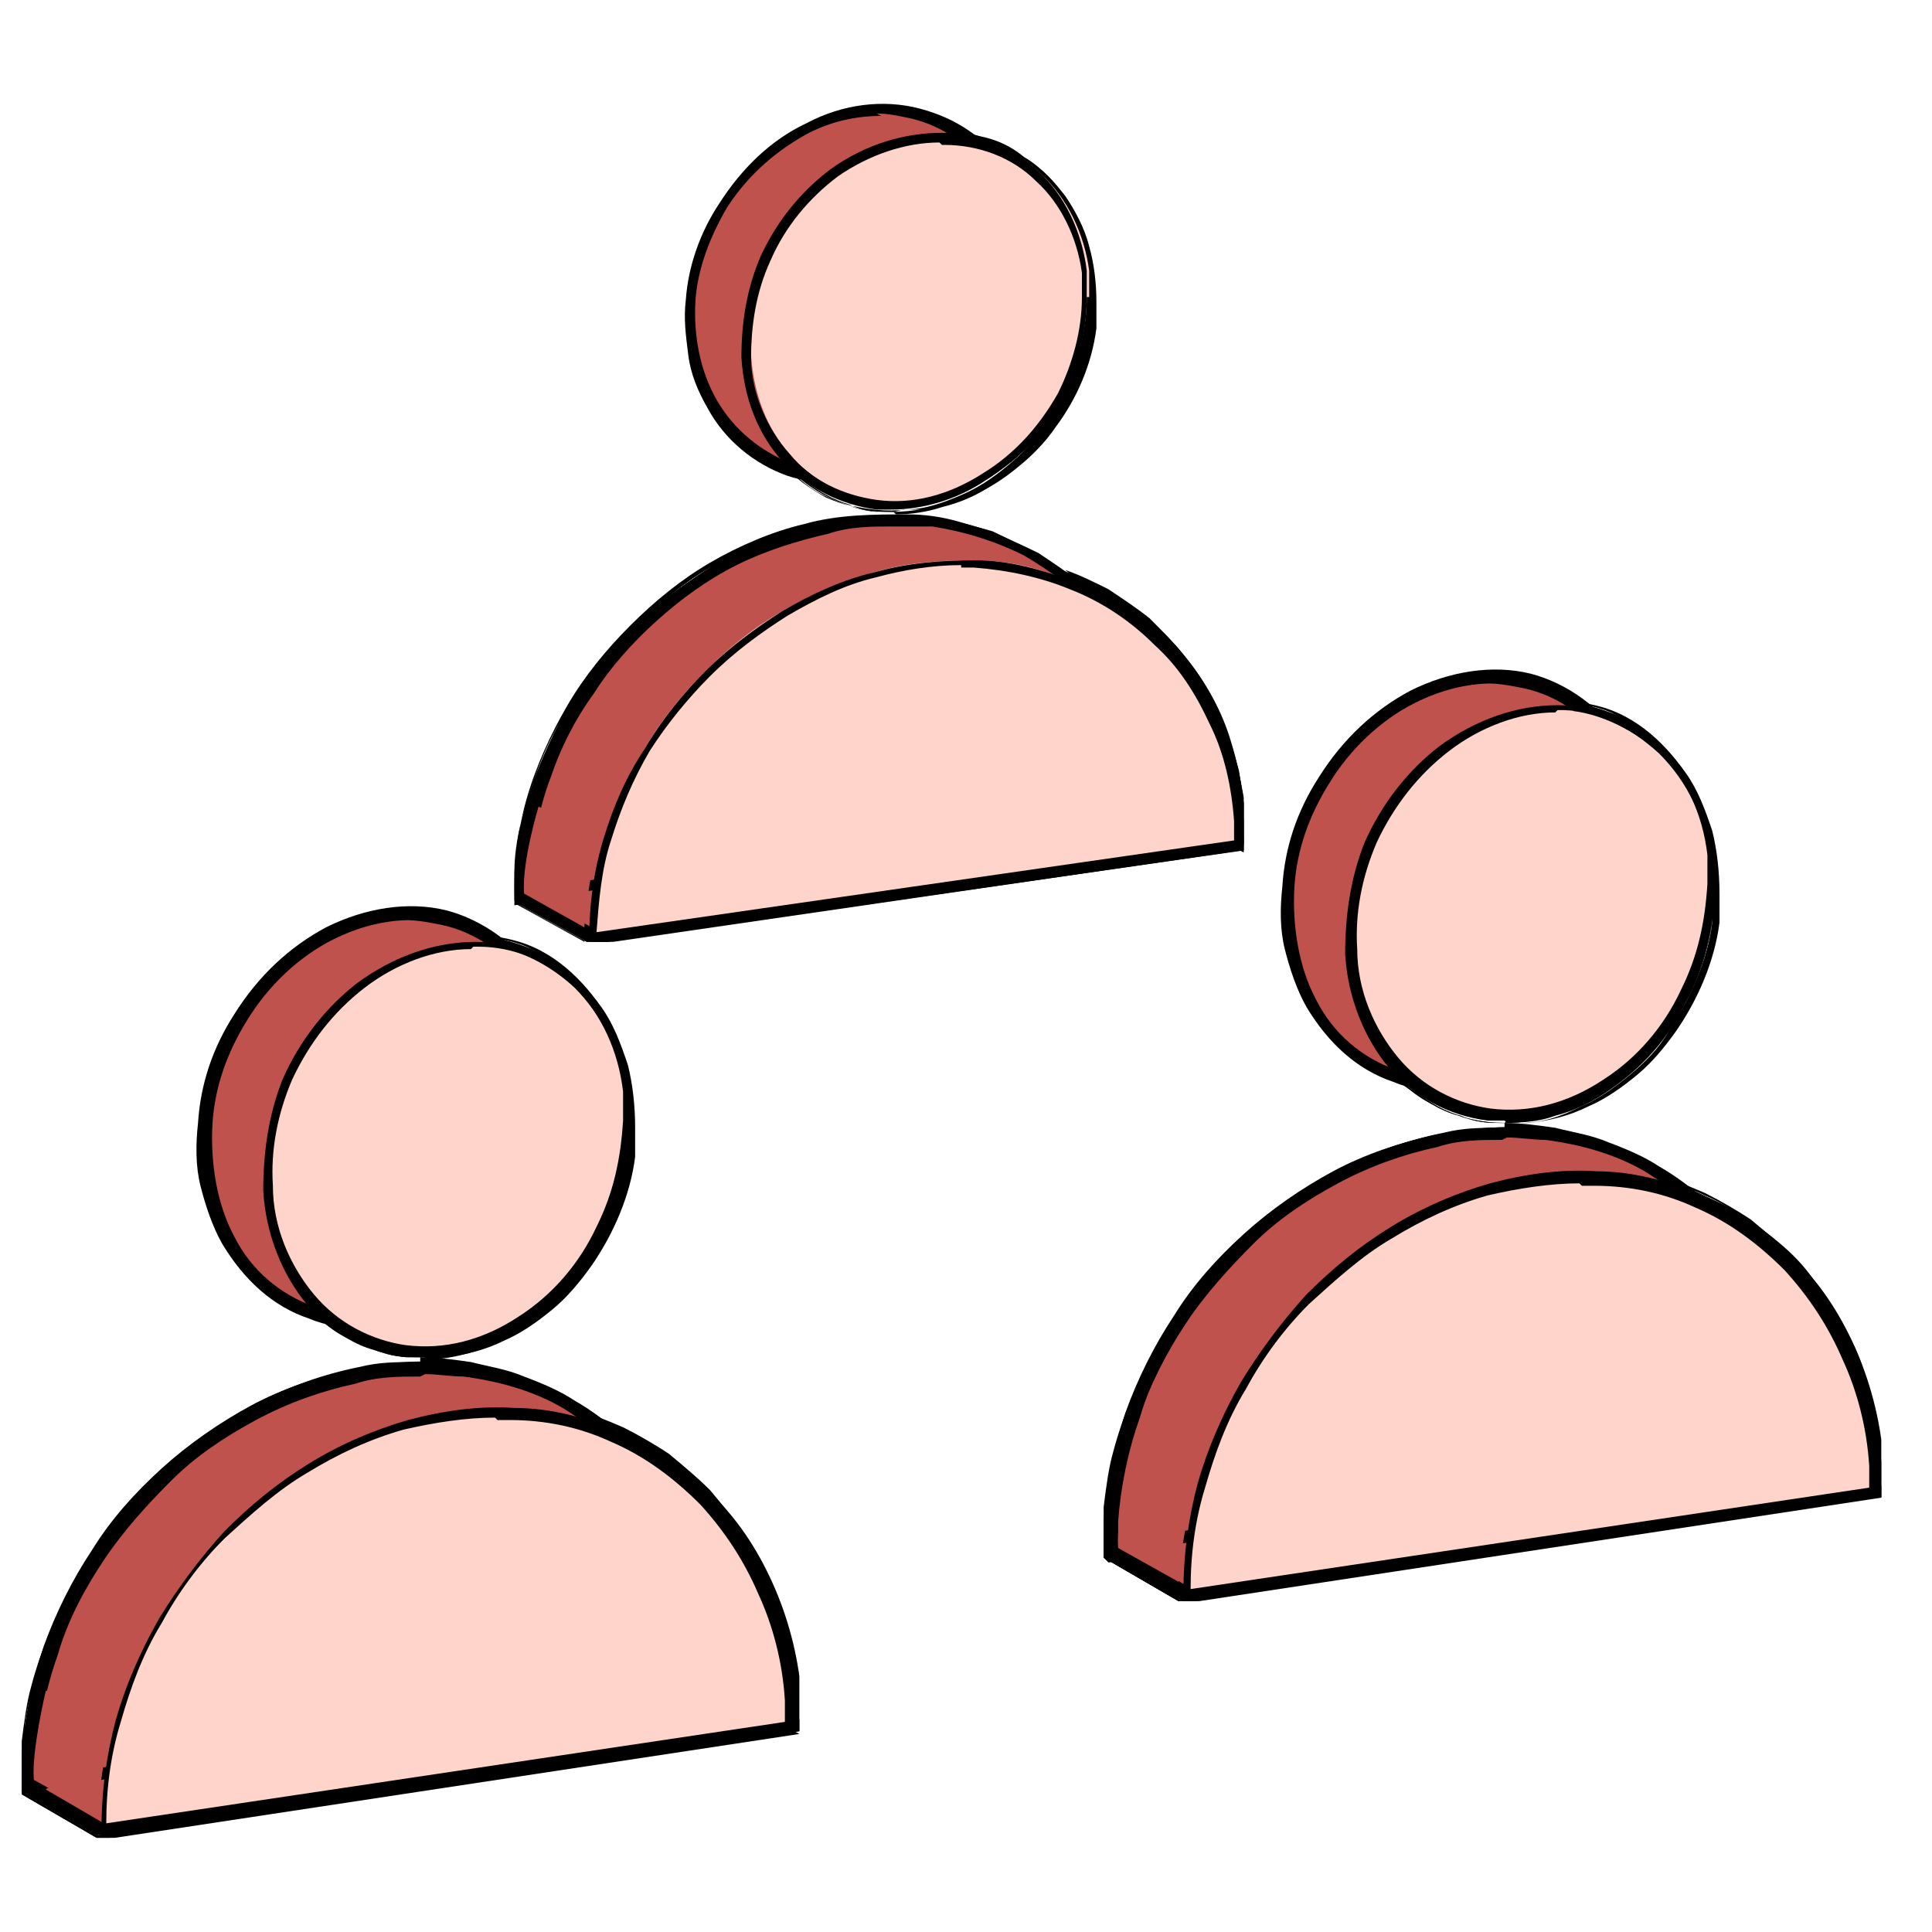 <?xml version="1.0" encoding="UTF-8"?>
<svg id="Layer_1" data-name="Layer 1" xmlns="http://www.w3.org/2000/svg" xmlns:xlink="http://www.w3.org/1999/xlink" version="1.1" viewBox="0 0 80 80">
  <defs>
    <style>
      .cls-1 {
        clip-path: url(#clippath);
      }

      .cls-2 {
        fill: none;
      }

      .cls-2, .cls-3, .cls-4, .cls-5 {
        stroke-width: 0px;
      }

      .cls-6 {
        clip-path: url(#clippath-1);
      }

      .cls-7 {
        clip-path: url(#clippath-3);
      }

      .cls-8 {
        clip-path: url(#clippath-2);
      }

      .cls-3 {
        fill: #000;
      }

      .cls-4 {
        fill: #c0524d;
      }

      .cls-5 {
        fill: #ffd4cb;
      }
    </style>
    <clipPath id="clippath">
      <rect class="cls-2" width="80" height="80"/>
    </clipPath>
    <clipPath id="clippath-1">
      <rect class="cls-2" x="21.3" y="3.9" width="30.2" height="35.1"/>
    </clipPath>
    <clipPath id="clippath-2">
      <rect class="cls-2" x=".9" y="37.1" width="32.2" height="39"/>
    </clipPath>
    <clipPath id="clippath-3">
      <rect class="cls-2" x="45.7" y="27.3" width="32.2" height="39"/>
    </clipPath>
  </defs>
  <g class="cls-1">
    <g>
      <g class="cls-6">
        <g>
          <path class="cls-3" d="M37,21.2c-.6,0-1.2,0-1.8-.3-.7-.2-1.4-.6-2-1.1-.6-.5-1.1-1.1-1.5-1.7-.4-.7-.7-1.4-.8-2.2-.1-.8-.2-1.5-.1-2.3.1-1.5.6-2.9,1.5-4.2.8-1.3,2-2.3,3.3-3,.7-.4,1.5-.6,2.3-.8.8-.1,1.6-.1,2.4,0,.8.1,1.5.4,2.1.9.7.4,1.2,1,1.7,1.6.4.6.8,1.3,1,2.1.2.7.3,1.5.3,2.3,0,.4,0,.7,0,1.1-.2,1.5-.8,2.9-1.7,4.1-.4.6-1,1.2-1.5,1.6-.6.5-1.2.9-1.9,1.2-.8.3-1.5.6-2.3.6-.2,0-.4,0-.6,0h0ZM38.9,5.5c-.4,0-.8,0-1.2.1-.8.1-1.5.4-2.3.8-1.3.7-2.4,1.7-3.2,3-.8,1.3-1.3,2.7-1.5,4.2,0,.8,0,1.6.1,2.3.2.8.4,1.5.8,2.2.4.7.9,1.3,1.5,1.7.6.5,1.3.9,2,1.1.8.2,1.6.3,2.4.2.8,0,1.6-.3,2.3-.6.7-.3,1.3-.7,1.9-1.2.6-.5,1.1-1,1.5-1.6.9-1.2,1.5-2.6,1.7-4.1,0-.3,0-.7,0-1.1,0-.8,0-1.6-.3-2.3-.2-.8-.5-1.5-1-2.1-.4-.6-1-1.2-1.7-1.6-.7-.4-1.4-.7-2.1-.9-.4,0-.8-.1-1.2-.1h0Z"/>
          <path class="cls-3" d="M37,20.9c-.2,0-.5,0-.7,0-.7,0-1.4-.3-2.1-.6-.6-.3-1.2-.8-1.7-1.3-.5-.6-.9-1.2-1.2-1.9-.3-.7-.4-1.4-.5-2.2,0-1.4.2-2.8.8-4.1.3-.7.7-1.4,1.2-2,.5-.6,1-1.1,1.7-1.6.7-.5,1.4-.8,2.1-1.1.8-.3,1.6-.4,2.3-.4.7,0,1.4.2,2.1.4.7.3,1.3.7,1.8,1.2.5.5,1,1.1,1.3,1.8.3.7.5,1.4.6,2.1,0,.3,0,.7,0,1.1,0,.7,0,1.4-.3,2.1-.2.7-.4,1.3-.7,2-.4.7-.8,1.3-1.3,1.9-.5.6-1.1,1.1-1.8,1.5-.7.4-1.4.7-2.2.9-.5.1-1.1.2-1.6.2h0ZM38.9,5.7c-.7,0-1.5.1-2.2.4-.7.3-1.4.6-2.1,1.1-.6.4-1.2,1-1.7,1.6-.5.6-.9,1.3-1.2,2-.6,1.3-.9,2.7-.8,4.1,0,.8.2,1.5.5,2.2.3.7.7,1.4,1.2,1.9.5.5,1,1,1.7,1.3.6.3,1.3.6,2,.6.8,0,1.6,0,2.4-.2.8-.2,1.5-.5,2.2-.9.7-.4,1.3-.9,1.8-1.5.5-.6,1-1.2,1.3-1.9.3-.6.6-1.3.7-2,.2-.7.3-1.4.3-2.1,0-.4,0-.7,0-1.1-.1-.8-.3-1.5-.6-2.1-.3-.7-.8-1.3-1.3-1.8-.5-.5-1.1-.9-1.8-1.2-.7-.3-1.4-.4-2.1-.4,0,0-.1,0-.2,0h0Z"/>
          <path class="cls-3" d="M37,21.2c-.2,0-.3,0-.5,0-.8,0-1.5-.3-2.2-.6-.7-.3-1.3-.8-1.8-1.4-.5-.6-.9-1.2-1.2-2-.3-.7-.5-1.5-.5-2.3,0-1.5.2-3,.9-4.4.6-1.4,1.6-2.5,2.8-3.4.6-.5,1.3-.9,2.1-1.1.8-.3,1.5-.4,2.3-.5.8,0,1.6.1,2.3.4.7.3,1.4.7,2,1.2,1.1,1,1.9,2.5,2.1,4.2,0,.3,0,.7,0,1.1,0,.8-.1,1.5-.3,2.2-.2.7-.5,1.4-.8,2.1-.7,1.3-1.8,2.5-3,3.3-.7.5-1.4.8-2.2,1-.6.2-1.3.3-1.9.3h0ZM38.9,5.5s0,0-.1,0c-.8,0-1.6.2-2.3.5-.7.3-1.4.7-2.1,1.1-1.2.9-2.1,2.1-2.8,3.4-.7,1.4-1,2.9-.9,4.4,0,.8.2,1.6.5,2.3.3.8.7,1.4,1.2,2,.5.6,1.1,1,1.8,1.4.7.3,1.4.5,2.2.6.8,0,1.6,0,2.4-.3.8-.2,1.5-.6,2.2-1,1.2-.8,2.2-1.9,3-3.3.4-.7.6-1.4.8-2.1.2-.7.3-1.5.3-2.2,0-.4,0-.7,0-1.1-.2-1.6-.9-3.1-2.1-4.2-.6-.5-1.2-.9-2-1.2-.7-.3-1.4-.4-2.2-.4h0Z"/>
          <path class="cls-3" d="M37,20.9c-.7,0-1.3-.1-1.9-.3-.7-.2-1.3-.6-1.9-1.1-.5-.5-1-1-1.4-1.6-.4-.6-.6-1.4-.8-2.1-.1-.7-.2-1.5-.1-2.3.1-1.4.6-2.7,1.3-3.9.4-.7.9-1.3,1.5-1.8.6-.5,1.2-1,1.9-1.3.7-.4,1.5-.6,2.2-.7.8-.1,1.6,0,2.3.1.7.2,1.4.5,2,.9.6.4,1.1.9,1.5,1.5.4.6.7,1.3.9,2,.2.7.3,1.5.3,2.2,0,.4,0,.7,0,1-.2,1.4-.7,2.7-1.6,3.9-.5.7-1,1.3-1.7,1.8-.6.5-1.4.9-2.1,1.2-.7.3-1.5.5-2.2.5-.1,0-.2,0-.3,0h0ZM38.9,5.7c-.3,0-.6,0-.9,0-.8.1-1.5.3-2.2.7-.7.3-1.3.8-1.9,1.3-.6.5-1.1,1.1-1.5,1.8-.7,1.2-1.2,2.5-1.3,3.9,0,.8,0,1.5.1,2.3.1.8.4,1.5.8,2.1.4.6.8,1.2,1.4,1.6.6.5,1.2.8,1.9,1.1.7.2,1.5.3,2.3.3.8,0,1.5-.2,2.2-.5.7-.3,1.4-.7,2.1-1.2.6-.5,1.2-1.1,1.7-1.8.8-1.2,1.4-2.5,1.6-3.9,0-.3,0-.6,0-1,0-.8,0-1.5-.3-2.2-.2-.7-.5-1.4-.9-2-.4-.6-.9-1.1-1.5-1.5-.6-.4-1.3-.7-1.9-.9-.5-.1-.9-.2-1.4-.2h0Z"/>
          <path class="cls-3" d="M48.6,33.5l-27.2,3.9,2.9,1.6,27.2-3.9-3-1.6Z"/>
          <path class="cls-3" d="M24.3,39h0s-3-1.6-3-1.6h0s27.2-3.9,27.2-3.9h0s3,1.6,3,1.6h0s-27.2,3.9-27.2,3.9h0ZM21.4,37.4l2.9,1.6,27.2-3.9-3-1.6-27.2,3.9Z"/>
          <path class="cls-3" d="M48.6,33.2v.2l3,1.6c0-1.4-.2-2.9-.6-4.2-.4-1.4-1.1-2.6-2-3.7-.9-1.1-1.9-1.9-3.1-2.6-1.2-.7-2.6-1.2-4-1.4-1.4-.2-2.9-.2-4.3,0-1.4.2-2.8.7-4,1.3-1.3.6-2.5,1.4-3.6,2.4-1.1.9-2,2-2.9,3.2-.8,1.2-1.4,2.4-1.9,3.8-.5,1.3-.8,2.7-.8,4.2,0,.3,0,.7,0,1l-2.9-1.6c0-1.4.2-2.8.5-4.1.4-1.4.9-2.7,1.7-3.9.7-1.2,1.6-2.3,2.6-3.3,1-1,2.1-1.9,3.3-2.6,1.2-.7,2.5-1.3,3.9-1.6,1.4-.4,2.9-.5,4.3-.4,1.4,0,2.8.4,4.1,1,1.3.5,2.4,1.3,3.4,2.3,1,1,1.8,2.1,2.3,3.4.6,1.3.9,2.7,1,4.2,0,.3,0,.7,0,1h0Z"/>
          <path class="cls-3" d="M24.3,39h0s-3-1.6-3-1.6h0c0-.7,0-1.4.1-2.1,0-.7.2-1.4.4-2,.4-1.4.9-2.7,1.7-3.9.7-1.2,1.6-2.3,2.6-3.3,1-1,2.1-1.9,3.3-2.6,1.3-.7,2.6-1.3,3.9-1.6,1.4-.4,2.9-.5,4.3-.4.7,0,1.4.1,2.1.3.7.2,1.4.4,2,.7.6.3,1.2.6,1.8,1,.2.1.3.2.5.3.6.2,1.2.5,1.8.8.6.3,1.1.7,1.7,1.2.5.4,1,.9,1.4,1.5.4.5.8,1.1,1.2,1.8.3.6.6,1.3.8,2,.4,1.3.6,2.7.6,4.2h0s0,0,0,0l-3-1.6v-.2c0-.3,0-.7,0-1,0-.7-.2-1.4-.3-2.1-.2-.7-.4-1.4-.7-2-.3-.6-.6-1.2-1-1.8-.4-.6-.8-1.1-1.3-1.6-.4-.3-.7-.7-1.1-1,0,0,0,0-.1,0-.7-.2-1.4-.4-2.1-.5-1.4-.2-2.8-.2-4.3,0-1.4.2-2.8.7-4,1.3-1.3.6-2.5,1.4-3.6,2.4-1.1.9-2,2-2.9,3.2-.8,1.2-1.4,2.4-1.9,3.8-.5,1.4-.8,2.8-.8,4.2,0,.3,0,.6,0,1h0s0,0,0,0ZM21.3,37.4l2.9,1.6c0-.4,0-.7,0-1,0-1.4.4-2.8.8-4.2.5-1.3,1.1-2.6,1.9-3.8.8-1.2,1.8-2.3,2.9-3.2,1.1-.9,2.3-1.7,3.6-2.4,1.3-.6,2.6-1.1,4-1.3,1.5-.3,2.9-.3,4.3,0,.7.1,1.4.3,2.1.5,0,0,0,0,.1,0-.1-.1-.3-.2-.4-.3-.6-.4-1.2-.7-1.8-1-.6-.3-1.3-.5-2-.7-.7-.2-1.4-.3-2.1-.3-1.4,0-2.9,0-4.3.4-1.3.3-2.7.9-3.9,1.6-1.2.7-2.3,1.6-3.3,2.6-1,1-1.9,2.1-2.6,3.3-.7,1.2-1.3,2.5-1.7,3.9-.2.7-.3,1.3-.4,2,0,.7-.1,1.4-.1,2.1h0ZM48.6,33.5l3,1.6c0-1.6-.2-3-.6-4.2-.2-.7-.5-1.3-.8-2-.3-.6-.7-1.2-1.2-1.8-.4-.5-.9-1-1.4-1.5-.5-.4-1.1-.8-1.7-1.2-.6-.3-1.2-.6-1.8-.8.4.3.8.6,1.1,1,.5.5.9,1,1.3,1.6.4.6.7,1.2,1,1.8.3.6.5,1.3.7,2,.2.7.3,1.4.3,2.1,0,.4,0,.7,0,1v.2Z"/>
          <path class="cls-3" d="M48.3,33.3c0-1.4-.2-2.8-.7-4.2-.4-1.3-1.1-2.5-2-3.5-.9-1.1-2.1-2.1-3.4-2.7-1.2-.6-2.5-1-3.9-1.2-1.4-.2-2.8-.1-4.1.2-1.3.3-2.7.7-3.9,1.3-1.2.6-2.4,1.4-3.4,2.3-1,.9-1.9,1.9-2.7,3-.8,1.1-1.4,2.3-1.9,3.6-.5,1.3-.8,2.6-.9,3.9,0,.3,0,.7,0,1l2.9,1.6c0-1.4.2-2.7.6-4.1.4-1.3.9-2.5,1.6-3.7.7-1.2,1.5-2.2,2.5-3.2,1-1,2-1.8,3.2-2.5,1.2-.7,2.5-1.2,3.8-1.6,1.3-.4,2.7-.5,4.1-.5,1.4,0,2.8.3,4,.9,1.3.5,2.5,1.3,3.6,2.3,1,1,1.8,2.1,2.3,3.4.6,1.3.9,2.7,1,4.1,0,.3,0,.7,0,1l-3-1.6h0Z"/>
          <path class="cls-3" d="M24.5,38.7h0s-3-1.6-3-1.6h0c0-.3,0-.7,0-1,0-1.3.4-2.6.9-3.9.5-1.3,1.1-2.5,1.9-3.6.8-1.1,1.7-2.1,2.7-3,1-.9,2.2-1.7,3.4-2.3,1.2-.6,2.5-1.1,3.9-1.3,1.4-.3,2.8-.3,4.1-.2.7,0,1.4.2,2,.4.7.2,1.3.5,1.9.8.6.3,1.1.6,1.6,1,.2,0,.3.1.5.2.7.3,1.3.6,1.9,1,.6.4,1.2.8,1.7,1.3.5.5.9,1,1.3,1.6.4.6.7,1.2,1,1.8.3.6.5,1.3.7,2,.2.7.3,1.4.3,2.1,0,.4,0,.7,0,1h0s0,0,0,0l-3-1.6h0c0-.7,0-1.4-.2-2.1-.1-.7-.3-1.4-.5-2.1-.2-.6-.5-1.3-.8-1.8-.3-.6-.7-1.1-1.1-1.7-.5-.6-1-1.1-1.6-1.5,0,0-.2-.1-.2-.2-.5-.2-1-.3-1.5-.4-.7-.1-1.4-.2-2.1-.3-1.4,0-2.7.1-4.1.5-1.3.4-2.6.9-3.8,1.6-1.1.7-2.2,1.5-3.2,2.5-1,1-1.8,2-2.5,3.2-.7,1.2-1.3,2.4-1.6,3.7-.4,1.3-.6,2.6-.6,4.1h0ZM21.6,37.1l2.9,1.6c0-1.4.2-2.8.6-4.1.4-1.3.9-2.5,1.6-3.7.7-1.2,1.5-2.2,2.5-3.2,1-1,2.1-1.8,3.2-2.5,1.2-.7,2.5-1.3,3.8-1.6,1.4-.4,2.8-.5,4.1-.5.7,0,1.4.1,2.1.3.5.1,1,.2,1.5.4-.5-.4-1-.7-1.6-1-.6-.3-1.2-.6-1.9-.8-.6-.2-1.3-.3-2-.4-1.3-.2-2.7-.1-4.1.2-1.3.3-2.6.7-3.9,1.3-1.2.6-2.3,1.4-3.4,2.3-1,.9-1.9,1.9-2.7,3-.8,1.1-1.4,2.3-1.8,3.6-.5,1.3-.8,2.6-.9,3.9,0,.4,0,.7,0,1h0ZM48.3,33.3l3,1.6c0-.3,0-.7,0-1,0-.7-.2-1.4-.3-2.1-.2-.7-.4-1.4-.7-2-.3-.6-.6-1.2-1-1.8-.4-.6-.8-1.1-1.3-1.6-.5-.5-1.1-1-1.7-1.3-.6-.4-1.2-.7-1.9-1-.2,0-.3-.1-.5-.2,0,0,.2.1.2.2.6.5,1.1,1,1.6,1.5.4.5.8,1.1,1.1,1.7.3.6.6,1.2.8,1.8.2.6.4,1.3.5,2.1.1.7.2,1.4.2,2.1Z"/>
          <path class="cls-3" d="M21.6,37.1l26.8-3.8,3,1.6-26.8,3.9-2.9-1.6Z"/>
          <path class="cls-3" d="M24.5,38.7h0s-3-1.6-3-1.6h0s26.8-3.8,26.8-3.8h0s3,1.6,3,1.6h0s-26.8,3.9-26.8,3.9h0ZM21.6,37.1l2.9,1.6,26.8-3.9-3-1.6-26.7,3.8Z"/>
          <path class="cls-3" d="M24.3,39h0c0-.7,0-1.4.1-2.1,0-.7.2-1.4.4-2,.4-1.4.9-2.7,1.7-3.9.7-1.2,1.6-2.4,2.6-3.4,1-1,2.1-1.9,3.3-2.6,1.3-.7,2.6-1.3,3.9-1.6,1.4-.4,2.9-.5,4.3-.4.7,0,1.4.1,2.1.3.7.2,1.4.4,2,.7.6.3,1.2.6,1.8,1,.6.4,1.1.8,1.6,1.3.5.5.9,1,1.3,1.6.4.6.7,1.2,1,1.8.3.6.5,1.3.7,2,.2.7.3,1.4.3,2.1,0,.4,0,.7,0,1v.2s0,0,0,0l-27.2,3.9h0ZM39.9,23c-1.2,0-2.3.2-3.5.5-1.3.3-2.7.9-3.9,1.6-1.2.7-2.3,1.6-3.3,2.6-1,1-1.9,2.1-2.6,3.4-.7,1.2-1.3,2.5-1.7,3.9-.2.7-.3,1.3-.4,2,0,.7-.1,1.4-.1,2.1l27.2-3.9v-.2c0-.3,0-.7,0-1,0-.7-.2-1.4-.3-2.1-.2-.7-.4-1.4-.7-2-.3-.6-.6-1.2-1-1.8-.4-.6-.8-1.1-1.3-1.6-.5-.5-1-.9-1.6-1.3-.6-.4-1.2-.7-1.8-1-.6-.3-1.3-.5-2-.7-.7-.2-1.4-.3-2.1-.3-.2,0-.5,0-.7,0h0Z"/>
          <path class="cls-3" d="M21.3,37.4h0c0-.4,0-.7,0-1,0-1.4.4-2.8.8-4.1.5-1.3,1.1-2.6,1.9-3.8.8-1.2,1.8-2.3,2.8-3.2,1.1-.9,2.3-1.7,3.5-2.4,1.3-.6,2.6-1.1,4-1.3.7-.1,1.5-.2,2.2-.2.7,0,1.5,0,2.2.1.7.1,1.4.3,2.1.5.7.2,1.3.5,1.9.9.6.3,1.1.7,1.7,1.2.5.4,1,.9,1.4,1.4.4.5.8,1.1,1.2,1.8.3.6.6,1.3.8,1.9.4,1.3.6,2.7.6,4.3h0s0,0,0,0l-3.3.5c-2.3.3-4.5.6-6.8,1l-17.1,2.5ZM36.9,21.4c0,0-.2,0-.2,0-.7,0-1.4,0-2.2.2-1.4.2-2.7.7-4,1.3-1.3.6-2.4,1.4-3.5,2.4-1.1.9-2,2-2.8,3.2-.8,1.2-1.5,2.4-1.9,3.8-.5,1.3-.8,2.7-.8,4.1,0,.3,0,.6,0,1l17.1-2.4c2.3-.3,4.5-.6,6.8-1l3.3-.5c0-1.6-.2-3-.6-4.3-.2-.7-.5-1.3-.8-1.9-.3-.6-.7-1.2-1.2-1.8-.4-.5-.9-1-1.4-1.4-.5-.4-1.1-.8-1.7-1.2-.6-.3-1.3-.6-1.9-.9-.7-.2-1.4-.4-2.1-.5-.6,0-1.3-.1-1.9-.1h0Z"/>
          <path class="cls-3" d="M24.5,38.7h0c0-.3,0-.7,0-1,0-1.3.4-2.7.9-4,.5-1.2,1.1-2.4,1.8-3.6.8-1.1,1.7-2.2,2.7-3,1-.9,2.2-1.7,3.4-2.3,1.3-.6,2.6-1.1,3.9-1.4,1.4-.3,2.8-.3,4.1-.2.7,0,1.4.2,2,.4.7.2,1.3.5,1.9.8.6.3,1.3.7,1.8,1.2.6.5,1.1,1,1.6,1.5.4.5.8,1.1,1.1,1.7.3.6.6,1.2.8,1.8.2.6.4,1.3.5,2.1.1.7.2,1.4.2,2.1h0s0,0,0,0l-26.8,3.9h0ZM39.8,23.2c-.9,0-1.7,0-2.6.3-1.3.3-2.6.7-3.9,1.4-1.2.6-2.3,1.4-3.4,2.3-1,.9-1.9,1.9-2.7,3-.8,1.1-1.4,2.3-1.8,3.6-.5,1.3-.8,2.6-.9,4,0,.4,0,.7,0,1l26.8-3.9c0-.7,0-1.4-.2-2.1-.1-.7-.3-1.4-.5-2.1-.2-.6-.5-1.3-.8-1.8-.3-.6-.7-1.1-1.1-1.7-.5-.6-1-1.1-1.6-1.5-.6-.5-1.2-.9-1.8-1.2-.6-.3-1.2-.6-1.9-.8-.6-.2-1.3-.3-2-.4-.5,0-1,0-1.5,0h0Z"/>
          <path class="cls-3" d="M21.6,37.1h0c0-1.4.2-2.8.6-4.1.4-1.3.9-2.5,1.6-3.7.7-1.1,1.5-2.2,2.5-3.2,1-1,2.1-1.8,3.2-2.5,1.2-.7,2.5-1.3,3.8-1.6,1.4-.4,2.7-.5,4.1-.5.7,0,1.4.1,2.1.3.7.1,1.3.3,2,.6.7.3,1.3.6,1.9,1,.6.4,1.2.8,1.7,1.3.5.5.9,1,1.3,1.6.4.6.7,1.2,1,1.8.3.6.5,1.3.7,2,.2.7.3,1.4.3,2.1,0,.4,0,.7,0,1h0s0,0,0,0l-26.8,3.8ZM36.9,21.6c-1.2,0-2.4.2-3.6.5-1.3.4-2.6.9-3.8,1.6-1.2.7-2.2,1.5-3.2,2.5-1,1-1.8,2-2.5,3.2-.7,1.2-1.3,2.4-1.6,3.7-.4,1.3-.6,2.6-.6,4.1l26.8-3.8c0-.3,0-.7,0-1,0-.7-.2-1.4-.3-2.1-.2-.7-.4-1.4-.7-2-.3-.6-.6-1.2-1-1.8-.4-.6-.9-1.1-1.3-1.6-.5-.5-1.1-.9-1.7-1.3-.6-.4-1.2-.7-1.9-1-.6-.3-1.3-.5-2-.6-.7-.1-1.4-.2-2.1-.3-.2,0-.3,0-.5,0h0Z"/>
          <path class="cls-3" d="M37,20.9c-.7,0-1.3-.1-1.9-.3-.7-.2-1.3-.6-1.9-1.1-.5-.5-1-1-1.4-1.6-.4-.6-.6-1.4-.8-2.1-.1-.7-.2-1.5-.1-2.3.1-1.4.6-2.7,1.3-3.9.4-.7.9-1.3,1.5-1.8.6-.5,1.2-1,1.9-1.3.7-.4,1.5-.6,2.2-.7.8-.1,1.6,0,2.3.1.7.2,1.4.5,2,.9.6.4,1.1.9,1.5,1.5.4.6.7,1.3.9,2,.2.7.3,1.5.3,2.2,0,.4,0,.7,0,1-.2,1.4-.7,2.7-1.6,3.9-.5.7-1,1.3-1.7,1.8-.6.5-1.4.9-2.1,1.2-.7.3-1.5.5-2.2.5-.1,0-.2,0-.3,0h0ZM38.9,5.7c-.3,0-.6,0-.9,0-.8.1-1.5.3-2.2.7-.7.3-1.3.8-1.9,1.3-.6.5-1.1,1.1-1.5,1.8-.7,1.2-1.2,2.5-1.3,3.9,0,.8,0,1.5.1,2.3.1.8.4,1.5.8,2.1.4.6.8,1.2,1.4,1.6.6.5,1.2.8,1.9,1.1.7.2,1.5.3,2.3.3.8,0,1.5-.2,2.2-.5.7-.3,1.4-.7,2.1-1.2.6-.5,1.2-1.1,1.7-1.8.8-1.2,1.4-2.5,1.6-3.9,0-.3,0-.6,0-1,0-.8,0-1.5-.3-2.2-.2-.7-.5-1.4-.9-2-.4-.6-.9-1.1-1.5-1.5-.6-.4-1.3-.7-1.9-.9-.5-.1-.9-.2-1.4-.2h0Z"/>
          <path class="cls-4" d="M42.6,11.4c0-1.5-.3-3-1.2-4.3-.8-1.2-2-2-3.4-2.4-1.5-.4-3.2-.1-4.5.6-1.4.7-2.6,1.8-3.5,3.2-.7,1.2-1.2,2.5-1.3,3.9-.1,1.5.1,3.1.9,4.4.7,1.2,1.8,2.2,3.2,2.7,1.5.5,3.1.4,4.5-.2,1.5-.6,2.8-1.7,3.7-3,.8-1.2,1.4-2.5,1.6-3.9,0-.3,0-.7,0-1h0Z"/>
          <path class="cls-3" d="M34.6,20c-.7,0-1.4-.1-2-.3-1.4-.5-2.6-1.5-3.3-2.8-.4-.7-.7-1.4-.8-2.2-.1-.8-.2-1.5-.1-2.3.1-1.4.6-2.8,1.4-4,.9-1.4,2.1-2.6,3.6-3.3,1.5-.8,3.2-1,4.7-.6,1.5.4,2.7,1.2,3.6,2.5.8,1.2,1.3,2.7,1.2,4.4h0c0,.4,0,.7,0,1-.2,1.4-.8,2.8-1.6,4-.5.7-1.1,1.3-1.7,1.8-.7.5-1.4,1-2.1,1.3-.9.3-1.7.5-2.6.5h0ZM36.5,4.8c-1,0-2,.2-3,.7-1.3.7-2.5,1.7-3.4,3.1-.7,1.2-1.2,2.5-1.3,3.8-.1,1.5.2,3,.9,4.2.7,1.2,1.8,2.1,3.1,2.6,1.3.5,2.9.4,4.3-.2.7-.3,1.4-.7,2-1.2.6-.5,1.1-1.1,1.6-1.7.8-1.1,1.3-2.5,1.5-3.8,0-.3,0-.6,0-1,0-1.6-.4-3-1.2-4.1-.8-1.2-2-2-3.3-2.3-.5-.1-.9-.2-1.4-.2h0Z"/>
          <path class="cls-5" d="M45,12.3c0,1.4-.4,2.8-1,4-.7,1.4-1.8,2.6-3.1,3.4-1.3.8-2.9,1.3-4.5,1.1-1.4-.2-2.8-.9-3.7-2-1-1.1-1.5-2.6-1.6-4.1,0-1.4.2-2.8.8-4.1.6-1.4,1.6-2.6,2.9-3.5,1.3-.9,2.8-1.5,4.4-1.5,1.5,0,2.9.6,3.9,1.6,1.1,1,1.8,2.5,2,4,0,.4,0,.7,0,1.1h0Z"/>
          <path class="cls-3" d="M37,21.1c-.2,0-.5,0-.7,0-1.5-.2-2.9-.9-3.9-2-1-1.1-1.6-2.6-1.7-4.3,0-1.4.2-2.8.8-4.2.7-1.5,1.7-2.7,2.9-3.6,1.4-1,3-1.5,4.6-1.5,1.5,0,3,.6,4,1.6,1.1,1,1.8,2.5,2,4.1,0,.3,0,.7,0,1.1h0c0,1.5-.4,2.9-1,4.1-.8,1.4-1.9,2.7-3.2,3.5-1.2.8-2.6,1.2-3.9,1.2h0ZM38.9,5.9c-1.4,0-2.9.5-4.2,1.4-1.2.9-2.2,2.1-2.8,3.5-.6,1.3-.8,2.7-.8,4,0,1.5.7,3,1.6,4,.9,1.1,2.2,1.7,3.6,1.9,1.5.2,3-.2,4.4-1.1,1.3-.8,2.3-1.9,3.1-3.3.6-1.2,1-2.6,1-4,0-.4,0-.7,0-1-.2-1.5-.9-2.9-1.9-3.8-1-1-2.4-1.5-3.8-1.5,0,0,0,0-.1,0h0Z"/>
          <path class="cls-3" d="M21.6,37.1c0-1.4.2-2.7.6-4.1.4-1.3.9-2.5,1.6-3.7.7-1.1,1.5-2.2,2.5-3.2,1-1,2-1.8,3.2-2.5,1.2-.7,2.5-1.2,3.8-1.6,1.3-.4,2.7-.5,4.1-.5,1.4,0,2.8.3,4,.9,1.3.5,2.5,1.3,3.5,2.3,1,1,1.8,2.1,2.4,3.4.6,1.3.9,2.7,1,4,0,.3,0,.7,0,1l3,1.6c0-1.4-.2-2.8-.7-4.2-.4-1.3-1.1-2.5-2-3.5-.9-1.1-2.1-2.1-3.4-2.7-1.2-.6-2.5-1-3.9-1.2-1.4-.2-2.8-.1-4.1.2-1.4.3-2.7.7-3.9,1.4-1.2.6-2.4,1.4-3.4,2.3-1,.9-1.9,1.9-2.7,3-.8,1.1-1.4,2.3-1.8,3.6-.5,1.3-.8,2.6-.9,4,0,.3,0,.7,0,1l-2.9-1.6h0Z"/>
          <path class="cls-3" d="M24.5,38.7h0s-3-1.6-3-1.6h0c0-1.4.2-2.8.6-4.1.4-1.3.9-2.5,1.6-3.7.7-1.1,1.5-2.2,2.5-3.2,1-1,2.1-1.8,3.2-2.5,1.2-.7,2.5-1.3,3.8-1.6,1.4-.4,2.7-.5,4.1-.5.7,0,1.4.1,2.1.3.7.1,1.3.3,2,.6.7.3,1.3.6,1.9,1,.2.1.4.3.6.4.5.2,1,.4,1.4.6.6.3,1.3.7,1.8,1.2.6.5,1.1,1,1.6,1.5.4.5.8,1.1,1.1,1.7.3.6.6,1.2.8,1.8.2.6.4,1.3.5,2.1.1.7.2,1.4.2,2.1h0s0,0,0,0l-3-1.6h0c0-.3,0-.7,0-1,0-.7-.2-1.4-.3-2.1-.2-.7-.4-1.4-.7-2-.3-.6-.6-1.2-1-1.8-.4-.6-.9-1.1-1.3-1.6-.3-.3-.7-.6-1-.9-.2,0-.3-.1-.5-.2-.6-.2-1.3-.3-2-.4-1.3-.2-2.7-.1-4.1.2-1.3.3-2.6.7-3.9,1.4-1.2.6-2.3,1.4-3.4,2.3-1,.9-1.9,1.9-2.7,3-.8,1.1-1.4,2.3-1.8,3.6-.5,1.3-.8,2.6-.9,4,0,.4,0,.7,0,1h0s0,0,0,0ZM21.6,37.1l2.9,1.6c0-.3,0-.7,0-1,0-1.3.4-2.7.9-4,.5-1.2,1.1-2.4,1.8-3.6.8-1.1,1.7-2.2,2.7-3,1-.9,2.2-1.7,3.4-2.3,1.3-.6,2.6-1.1,3.9-1.4,1.4-.3,2.8-.3,4.1-.2.7,0,1.4.2,2,.4.2,0,.3.1.5.2-.2-.1-.4-.3-.6-.4-.6-.4-1.2-.7-1.9-1-.6-.3-1.3-.5-2-.6-.7-.1-1.4-.2-2.1-.3-1.4,0-2.7.1-4.1.5-1.3.4-2.6.9-3.8,1.6-1.2.7-2.2,1.5-3.2,2.5-1,1-1.8,2-2.5,3.2-.7,1.2-1.3,2.4-1.6,3.7-.4,1.3-.6,2.6-.6,4.1h0ZM48.3,33.3l3,1.6c0-.7,0-1.4-.2-2.1-.1-.7-.3-1.4-.5-2.1-.2-.6-.5-1.3-.8-1.8-.3-.6-.7-1.1-1.1-1.7-.5-.6-1-1.1-1.6-1.5-.6-.5-1.2-.9-1.8-1.2-.4-.2-.9-.4-1.4-.6.4.3.7.6,1,.9.5.5.9,1,1.3,1.6.4.6.7,1.2,1,1.8.3.6.5,1.3.7,2,.2.7.3,1.4.3,2.1,0,.4,0,.7,0,1h0Z"/>
          <path class="cls-4" d="M48.3,33.3l-26.8,3.8,2.9,1.6,26.8-3.9-3-1.6Z"/>
          <path class="cls-3" d="M24.5,39s0,0-.1,0l-2.9-1.6c0,0-.1-.2-.1-.3,0-.1.1-.2.2-.2l26.8-3.8c0,0,.1,0,.2,0l3,1.6c0,0,.1.2.1.3,0,.1-.1.2-.2.2l-26.8,3.9s0,0,0,0h0ZM22.3,37.2l2.2,1.2,26-3.7-2.3-1.2-26,3.7Z"/>
          <path class="cls-4" d="M21.6,37.1l26.8-3.8c0-1.4-.2-2.8-.7-4.2-.4-1.3-1.1-2.5-2-3.5-.9-1.1-2.1-2.1-3.4-2.7-1.2-.6-2.5-1-3.9-1.2-1.4-.2-2.8-.1-4.1.2-1.3.3-2.7.7-3.9,1.3-1.2.6-2.4,1.4-3.4,2.3-1,.9-1.9,1.9-2.7,3-.8,1.1-1.4,2.3-1.9,3.6-.5,1.3-.8,2.6-.9,3.9,0,.3,0,.7,0,1h0Z"/>
          <path class="cls-3" d="M21.3,37.4v-.3c0-.3,0-.7,0-1,0-1.3.4-2.7.9-4,.5-1.3,1.1-2.5,1.9-3.6.8-1.1,1.7-2.2,2.7-3.1,1.1-.9,2.2-1.7,3.4-2.4,1.3-.6,2.6-1.1,3.9-1.4,1.4-.3,2.8-.3,4.2-.2,1.4.2,2.8.6,4,1.2,1.3.7,2.5,1.6,3.5,2.8.9,1.1,1.6,2.3,2,3.6.5,1.3.7,2.7.7,4.2v.2s-27.2,3.9-27.2,3.9ZM36.9,21.8c-.8,0-1.7,0-2.6.3-1.3.3-2.6.7-3.8,1.3-1.2.6-2.3,1.4-3.3,2.3-1,.9-1.9,1.9-2.6,3-.8,1.1-1.4,2.3-1.8,3.5-.5,1.3-.7,2.6-.8,3.9,0,.3,0,.5,0,.7l26.3-3.8c0-1.4-.3-2.7-.7-3.9-.4-1.3-1.1-2.4-1.9-3.4-.9-1.1-2.1-2-3.3-2.7-1.2-.6-2.5-1-3.8-1.2-.5,0-1,0-1.5,0Z"/>
          <path class="cls-5" d="M51.3,34.9l-26.8,3.9c0-1.4.2-2.7.6-4.1.4-1.3.9-2.5,1.6-3.7.7-1.2,1.5-2.2,2.5-3.2,1-1,2-1.8,3.2-2.5,1.2-.7,2.5-1.2,3.8-1.6,1.3-.4,2.7-.5,4.1-.5,1.4,0,2.8.3,4,.9,1.3.5,2.5,1.3,3.6,2.3,1,1,1.8,2.1,2.3,3.4.6,1.3.9,2.7,1,4.1,0,.3,0,.7,0,1h0Z"/>
          <path class="cls-3" d="M24.5,38.9s0,0-.1,0c0,0,0,0,0-.1,0-1.4.2-2.8.6-4.1.4-1.3.9-2.5,1.7-3.7.7-1.2,1.6-2.3,2.5-3.2,1-1,2.1-1.8,3.2-2.5,1.2-.7,2.5-1.3,3.8-1.6,1.4-.4,2.8-.5,4.2-.5,1.4,0,2.8.4,4.1.9,1.4.6,2.6,1.4,3.6,2.4,1,1,1.8,2.1,2.4,3.4.6,1.3.9,2.7,1,4.1,0,.4,0,.7,0,1,0,0,0,.2-.2.2l-26.8,3.9s0,0,0,0ZM39.8,23.4c-1.2,0-2.4.2-3.5.5-1.3.3-2.5.9-3.7,1.6-1.1.7-2.2,1.5-3.2,2.5-.9.9-1.8,2-2.5,3.1-.7,1.2-1.2,2.4-1.6,3.7-.4,1.2-.5,2.5-.6,3.8l26.4-3.8c0-.3,0-.6,0-.8-.1-1.4-.4-2.8-1-4-.6-1.3-1.3-2.4-2.3-3.3-1-1-2.2-1.8-3.5-2.3-1.2-.5-2.6-.8-4-.9-.2,0-.3,0-.5,0h0Z"/>
        </g>
      </g>
      <g class="cls-8">
        <g>
          <path class="cls-3" d="M17.5,56.2c-.7,0-1.3,0-1.9-.3-.8-.2-1.5-.7-2.2-1.2-.6-.5-1.2-1.2-1.6-1.9-.4-.7-.7-1.5-.9-2.4-.2-.8-.2-1.7-.1-2.6.1-1.6.7-3.2,1.6-4.6.9-1.4,2.1-2.6,3.5-3.4.8-.4,1.6-.7,2.4-.9.9-.2,1.7-.2,2.5,0,.8.2,1.6.5,2.3,1,.7.5,1.3,1.1,1.8,1.8.5.7.8,1.5,1.1,2.4.2.8.3,1.7.3,2.6,0,.4,0,.8,0,1.2-.2,1.6-.9,3.2-1.8,4.5-.5.7-1,1.3-1.6,1.8-.6.5-1.3,1-2,1.3-.8.4-1.6.6-2.5.7-.2,0-.4,0-.7,0h0ZM19.5,38.8c-.4,0-.8,0-1.3.1-.8.2-1.6.4-2.4.9-1.4.8-2.6,1.9-3.5,3.4-.9,1.4-1.4,3-1.6,4.6,0,.9,0,1.7.1,2.6.2.9.5,1.7.9,2.4.4.7.9,1.4,1.6,1.9.7.5,1.4,1,2.2,1.2.8.3,1.7.3,2.6.3.9,0,1.7-.3,2.5-.7.7-.3,1.4-.8,2-1.3.6-.5,1.2-1.1,1.6-1.8.9-1.4,1.6-2.9,1.8-4.5,0-.4,0-.8,0-1.2,0-.9,0-1.8-.3-2.6-.2-.9-.6-1.7-1.1-2.3-.5-.7-1.1-1.3-1.8-1.8-.7-.5-1.5-.8-2.3-1-.4,0-.9-.1-1.3-.1h0Z"/>
          <path class="cls-3" d="M17.6,56c-.3,0-.5,0-.8,0-.8,0-1.5-.3-2.2-.7-.7-.4-1.3-.9-1.8-1.5-.5-.6-.9-1.3-1.2-2.1-.3-.8-.5-1.6-.5-2.4,0-1.5.2-3.1.8-4.5.3-.8.8-1.5,1.3-2.2.5-.7,1.1-1.3,1.8-1.8.7-.5,1.5-.9,2.2-1.2.8-.3,1.7-.4,2.5-.4.8,0,1.5.2,2.2.5.7.3,1.4.7,1.9,1.3.6.6,1,1.2,1.4,2,.3.7.6,1.5.7,2.4,0,.4,0,.7,0,1.2,0,.8-.1,1.6-.3,2.3-.2.8-.4,1.5-.8,2.2-.4.8-.9,1.5-1.4,2.1-.6.7-1.2,1.2-1.9,1.7-.7.5-1.5.8-2.3,1-.6.2-1.2.2-1.7.2h0ZM19.5,39.1c-.8,0-1.6.1-2.3.4-.8.3-1.5.7-2.2,1.2-.7.5-1.2,1.1-1.8,1.8-.5.7-.9,1.4-1.3,2.2-.6,1.4-.9,3-.8,4.5,0,.9.2,1.7.5,2.4.3.8.7,1.5,1.2,2.1.5.6,1.1,1.1,1.8,1.5.7.4,1.4.6,2.2.7.8,0,1.7,0,2.5-.2.8-.2,1.6-.6,2.3-1,.7-.5,1.3-1,1.9-1.7.6-.6,1-1.4,1.4-2.1.3-.7.6-1.4.8-2.2.2-.8.3-1.5.3-2.3,0-.5,0-.8,0-1.2-.1-.8-.3-1.6-.7-2.4-.4-.8-.8-1.5-1.4-2-.6-.5-1.2-1-1.9-1.3-.7-.3-1.5-.5-2.2-.5,0,0-.1,0-.2,0h0Z"/>
          <path class="cls-3" d="M17.5,56.2c-.2,0-.3,0-.5,0-.8,0-1.6-.3-2.4-.7-.7-.4-1.4-.9-2-1.5-.6-.6-1-1.4-1.3-2.2-.3-.8-.5-1.7-.5-2.6-.1-1.6.2-3.3.9-4.9.7-1.5,1.7-2.8,2.9-3.8.7-.5,1.4-1,2.2-1.3.8-.3,1.6-.5,2.5-.5.8,0,1.7.1,2.5.4.8.3,1.5.8,2.1,1.4,1.2,1.2,2,2.8,2.2,4.6,0,.4,0,.7,0,1.2,0,.8-.1,1.7-.3,2.5-.2.8-.5,1.6-.9,2.3-.8,1.5-1.9,2.7-3.2,3.6-.7.5-1.5.9-2.3,1.1-.7.2-1.4.3-2,.3h0ZM19.5,38.8c0,0-.1,0-.2,0-.8,0-1.7.2-2.5.5-.8.3-1.5.7-2.2,1.3-1.2,1-2.3,2.3-2.9,3.8-.7,1.5-1,3.2-.9,4.8,0,.9.2,1.8.5,2.6.3.8.8,1.6,1.3,2.2.6.6,1.2,1.2,2,1.5.7.4,1.5.6,2.4.7.8,0,1.7,0,2.5-.3.8-.2,1.6-.6,2.3-1.1,1.3-.9,2.4-2.1,3.1-3.6.4-.7.7-1.5.9-2.3.2-.8.3-1.6.3-2.5,0-.4,0-.8,0-1.2-.2-1.8-1-3.5-2.2-4.6-.6-.6-1.3-1-2.1-1.4-.7-.3-1.5-.4-2.3-.4h0Z"/>
          <path class="cls-3" d="M17.5,56c-.7,0-1.4-.1-2.1-.4-.7-.3-1.4-.6-2-1.2-.6-.5-1.1-1.1-1.5-1.8-.4-.7-.7-1.5-.8-2.4-.2-.8-.2-1.7-.1-2.5.1-1.5.6-3,1.4-4.3.5-.7,1-1.4,1.6-2,.6-.6,1.3-1.1,2.1-1.5.8-.4,1.6-.7,2.4-.8.9-.1,1.7,0,2.5.1.7.2,1.4.5,2.1,1,.6.5,1.2,1,1.6,1.7.4.7.8,1.4,1,2.3.2.8.3,1.6.3,2.5,0,.4,0,.8,0,1.1-.2,1.5-.8,3-1.7,4.3-.5.7-1.1,1.4-1.8,2-.7.6-1.4,1.1-2.2,1.4-.8.3-1.6.5-2.4.5-.1,0-.2,0-.3,0h0ZM19.5,39.1c-.3,0-.6,0-1,0-.8.1-1.6.4-2.4.8-.7.4-1.4.9-2,1.5-.6.6-1.1,1.3-1.6,2-.8,1.3-1.3,2.8-1.4,4.3,0,.9,0,1.7.1,2.5.2.8.4,1.6.8,2.4.4.7.9,1.3,1.5,1.8.6.5,1.3.9,2,1.2.8.3,1.6.4,2.4.3.8,0,1.6-.2,2.4-.5.8-.3,1.5-.8,2.2-1.4.7-.6,1.3-1.2,1.8-2,.9-1.3,1.4-2.8,1.7-4.3,0-.3,0-.7,0-1.1,0-.9,0-1.7-.3-2.5-.2-.8-.6-1.6-1-2.3-.4-.7-1-1.2-1.6-1.7-.6-.5-1.3-.8-2.1-1-.5-.1-1-.2-1.5-.2h0Z"/>
          <path class="cls-3" d="M29.8,69.9L.9,74.2l3.1,1.8,29-4.4-3.2-1.8Z"/>
          <path class="cls-3" d="M4,76.1h0s-3.1-1.8-3.1-1.8h0s29-4.3,29-4.3h0s3.2,1.8,3.2,1.8h0s-29,4.4-29,4.4h0ZM.9,74.2l3.1,1.8,29-4.4-3.2-1.8L.9,74.2Z"/>
          <path class="cls-3" d="M29.8,69.6v.3l3.2,1.8c0-1.6-.2-3.2-.6-4.7-.5-1.5-1.2-2.9-2.2-4.2-.9-1.2-2-2.2-3.3-2.9-1.3-.8-2.8-1.3-4.3-1.5-1.5-.2-3.1-.2-4.6,0-1.5.3-2.9.8-4.3,1.5-1.4.7-2.6,1.6-3.8,2.6-1.2,1.1-2.2,2.3-3,3.6-.9,1.3-1.5,2.7-2,4.2-.5,1.5-.8,3.1-.9,4.6,0,.4,0,.7,0,1.1l-3.1-1.8c0-1.5.2-3.1.6-4.6.4-1.5,1-3,1.8-4.3.8-1.4,1.7-2.6,2.8-3.7,1.1-1.1,2.2-2.1,3.5-2.9,1.3-.8,2.7-1.4,4.2-1.8,1.5-.4,3-.6,4.6-.5,1.5,0,3,.4,4.4,1.1,1.3.6,2.6,1.5,3.6,2.5,1,1.1,1.9,2.4,2.5,3.8.6,1.5,1,3.1,1.1,4.7,0,.4,0,.8,0,1.1h0Z"/>
          <path class="cls-3" d="M4,76.1h0s-3.1-1.8-3.1-1.8h0c0-.8,0-1.6.1-2.3,0-.8.2-1.5.4-2.3.4-1.5,1-3,1.8-4.3.8-1.4,1.7-2.6,2.8-3.7,1.1-1.1,2.3-2.1,3.5-2.9,1.3-.8,2.7-1.4,4.2-1.8,1.5-.4,3.1-.6,4.6-.5.8,0,1.5.2,2.2.3.7.2,1.5.4,2.1.7.7.3,1.3.7,1.9,1.1.2.1.3.2.5.4.7.3,1.3.6,1.9.9.6.4,1.2.8,1.8,1.3.6.5,1.1,1,1.5,1.6.5.6.9,1.3,1.3,2,.4.7.7,1.4.9,2.2.4,1.4.7,3,.6,4.7h0s0,0,0,0l-3.2-1.8v-.3c0-.3,0-.7,0-1.1,0-.8-.2-1.6-.4-2.4-.2-.8-.4-1.6-.8-2.3-.3-.7-.7-1.4-1.1-2-.4-.6-.9-1.2-1.4-1.8-.4-.4-.8-.8-1.2-1.1,0,0,0,0-.1,0-.7-.3-1.4-.4-2.2-.6-1.5-.2-3-.2-4.6,0-1.5.3-2.9.8-4.3,1.5-1.4.7-2.6,1.6-3.8,2.6-1.1,1-2.2,2.2-3,3.6-.9,1.3-1.5,2.7-2,4.2-.5,1.5-.8,3.1-.9,4.6,0,.3,0,.7,0,1.1h0s0,0,0,0ZM.9,74.2l3.1,1.8c0-.4,0-.8,0-1.1,0-1.6.4-3.1.9-4.6.5-1.5,1.2-2.9,2-4.2.9-1.3,1.9-2.5,3-3.6,1.1-1,2.4-1.9,3.8-2.6,1.4-.7,2.8-1.2,4.3-1.5,1.6-.3,3.1-.3,4.6,0,.8.1,1.5.3,2.2.6,0,0,0,0,.1,0-.2-.1-.3-.2-.5-.3-.6-.4-1.2-.8-1.9-1.1-.7-.3-1.4-.6-2.1-.7-.7-.2-1.5-.3-2.2-.3-1.5,0-3,0-4.6.5-1.4.4-2.8,1-4.2,1.8-1.3.8-2.5,1.7-3.5,2.9-1.1,1.1-2,2.4-2.8,3.7-.8,1.4-1.4,2.8-1.8,4.3-.2.7-.3,1.5-.4,2.3,0,.7-.1,1.5-.1,2.3h0ZM29.8,69.9l3.2,1.8c0-1.8-.2-3.3-.6-4.7-.2-.8-.5-1.5-.9-2.2-.4-.7-.8-1.4-1.3-2-.5-.6-1-1.1-1.5-1.6-.6-.5-1.2-.9-1.8-1.3-.6-.4-1.2-.7-1.9-.9.4.3.8.7,1.2,1.1.5.5,1,1.1,1.4,1.8.4.6.8,1.3,1.1,2,.3.7.6,1.5.8,2.3.2.8.3,1.6.4,2.4,0,.4,0,.8,0,1.1v.3Z"/>
          <path class="cls-3" d="M29.6,69.7c0-1.6-.2-3.1-.7-4.6-.5-1.4-1.2-2.7-2.1-3.9-1-1.2-2.2-2.3-3.6-3-1.3-.7-2.7-1.1-4.1-1.3-1.5-.2-3-.1-4.4.2-1.4.3-2.8.8-4.1,1.5-1.3.7-2.5,1.6-3.6,2.6-1.1,1-2,2.1-2.8,3.4s-1.5,2.6-2,4c-.5,1.4-.8,2.9-.9,4.4,0,.4,0,.8,0,1.1l3.1,1.8c0-1.5.2-3,.6-4.5.4-1.4,1-2.8,1.7-4.1.7-1.3,1.6-2.5,2.7-3.5,1-1.1,2.2-2,3.4-2.8,1.2-.8,2.6-1.4,4-1.8,1.4-.4,2.9-.6,4.4-.5,1.5,0,2.9.4,4.3,1,1.4.6,2.7,1.5,3.8,2.6,1,1.1,1.9,2.4,2.5,3.8.6,1.4,1,3,1.1,4.5,0,.4,0,.8,0,1.1l-3.2-1.8h0Z"/>
          <path class="cls-3" d="M4.3,75.7h0s-3.1-1.8-3.1-1.8h0c0-.3,0-.7,0-1.1.1-1.5.4-2.9.9-4.4.5-1.4,1.1-2.7,2-4,.8-1.2,1.8-2.4,2.8-3.4,1.1-1,2.3-1.9,3.6-2.6,1.3-.7,2.7-1.2,4.1-1.5,1.5-.3,3-.4,4.4-.2.7,0,1.4.3,2.1.5.7.2,1.4.5,2,.9.6.3,1.2.7,1.7,1.1.2,0,.4.1.5.2.7.3,1.4.7,2,1.1.6.4,1.2.9,1.8,1.5.5.5,1,1.1,1.4,1.8.4.6.8,1.3,1.1,2,.3.7.5,1.4.7,2.2.2.7.3,1.5.3,2.3,0,.4,0,.8,0,1.1h0s0,0,0,0l-3.2-1.8h0c0-.8,0-1.6-.2-2.3-.1-.8-.3-1.6-.5-2.3-.2-.7-.5-1.4-.9-2-.4-.7-.8-1.3-1.2-1.8-.5-.6-1.1-1.2-1.7-1.7,0,0-.2-.1-.3-.2-.5-.2-1-.3-1.6-.5-.7-.2-1.4-.3-2.2-.3-1.4,0-2.9.1-4.4.5-1.4.4-2.7,1-4,1.8-1.2.8-2.4,1.7-3.4,2.8-1,1.1-1.9,2.3-2.7,3.5-.8,1.3-1.3,2.7-1.7,4.1-.4,1.4-.6,2.9-.6,4.5h0ZM1.1,73.9l3.1,1.8c0-1.6.2-3.1.6-4.5.4-1.4,1-2.8,1.7-4.1.7-1.3,1.6-2.5,2.7-3.5,1-1.1,2.2-2,3.4-2.8,1.3-.8,2.6-1.4,4-1.8,1.5-.4,2.9-.6,4.4-.5.7,0,1.5.1,2.2.3.5.1,1,.3,1.5.5-.5-.4-1.1-.8-1.7-1.1-.6-.3-1.3-.6-2-.9-.7-.2-1.4-.4-2.1-.5-1.4-.2-2.9-.1-4.4.2-1.4.3-2.8.8-4.1,1.5-1.3.7-2.5,1.6-3.6,2.6-1.1,1-2,2.1-2.8,3.4-.8,1.2-1.5,2.6-2,4-.5,1.4-.8,2.9-.9,4.4,0,.4,0,.8,0,1.1h0ZM29.6,69.7l3.2,1.8c0-.3,0-.7,0-1.1,0-.8-.2-1.6-.3-2.3-.2-.8-.4-1.5-.7-2.2-.3-.7-.7-1.4-1.1-2-.4-.6-.9-1.2-1.4-1.8-.5-.6-1.1-1.1-1.8-1.5-.6-.4-1.3-.8-2-1.1-.2,0-.3-.1-.5-.2,0,0,.2.1.2.2.6.5,1.2,1.1,1.7,1.7.5.6.9,1.2,1.2,1.8.3.6.6,1.3.9,2,.2.7.4,1.5.5,2.3.1.7.2,1.5.2,2.3Z"/>
          <path class="cls-3" d="M1.1,73.9l28.5-4.3,3.2,1.8-28.5,4.3-3.1-1.8Z"/>
          <path class="cls-3" d="M4.3,75.7h0s-3.1-1.8-3.1-1.8h0s28.5-4.3,28.5-4.3h0s3.2,1.8,3.2,1.8h0s-28.5,4.3-28.5,4.3h0ZM1.1,73.9l3.1,1.8,28.5-4.3-3.2-1.8-28.5,4.3Z"/>
          <path class="cls-3" d="M4,76.1h0c0-.8,0-1.6.1-2.3,0-.8.2-1.5.4-2.3.4-1.5,1-3,1.8-4.3.8-1.4,1.7-2.6,2.8-3.7,1.1-1.1,2.3-2.1,3.6-2.9,1.3-.8,2.7-1.4,4.2-1.8,1.5-.4,3.1-.6,4.5-.5.8,0,1.5.2,2.2.3.7.2,1.5.4,2.1.7.7.3,1.3.7,1.9,1.1.6.4,1.2.9,1.7,1.5.5.5,1,1.1,1.4,1.8.4.6.8,1.3,1.1,2,.3.7.6,1.5.7,2.3.2.8.3,1.6.4,2.4,0,.4,0,.8,0,1.1v.3s0,0,0,0l-29,4.4h0ZM20.6,58.2c-1.2,0-2.5.2-3.7.5-1.4.4-2.8,1-4.2,1.8-1.3.8-2.5,1.7-3.6,2.9-1.1,1.1-2,2.4-2.8,3.7-.8,1.4-1.4,2.8-1.8,4.3-.2.7-.3,1.5-.4,2.3,0,.7-.1,1.5-.1,2.3l29-4.4v-.3c0-.3,0-.7,0-1.1,0-.8-.2-1.6-.4-2.4-.2-.8-.4-1.5-.7-2.3-.3-.7-.7-1.4-1.1-2-.4-.6-.9-1.2-1.4-1.8-.5-.5-1.1-1-1.7-1.5-.6-.4-1.3-.8-1.9-1.1-.7-.3-1.4-.6-2.1-.7-.7-.2-1.5-.3-2.2-.3-.3,0-.5,0-.8,0h0Z"/>
          <path class="cls-3" d="M.9,74.2h0c0-.4,0-.8,0-1.1,0-1.6.4-3.1.9-4.6.5-1.5,1.2-2.9,2-4.2.9-1.3,1.9-2.5,3-3.5,1.2-1.1,2.4-1.9,3.8-2.6,1.4-.7,2.8-1.2,4.3-1.5.8-.1,1.5-.2,2.3-.2.8,0,1.6,0,2.3.2.7.1,1.5.3,2.2.6.7.3,1.4.6,2.1,1,.6.4,1.2.8,1.8,1.3.6.5,1.1,1,1.5,1.6.5.6.9,1.3,1.3,2,.4.7.7,1.4.9,2.2.4,1.4.7,3,.7,4.7h0s0,0,0,0l-3.5.5c-2.4.4-4.8.7-7.2,1.1l-18.2,2.7ZM17.4,56.4c0,0-.2,0-.2,0-.8,0-1.5,0-2.3.2-1.5.3-2.9.8-4.3,1.5-1.3.7-2.6,1.6-3.7,2.6-1.1,1-2.1,2.2-3,3.5-.9,1.3-1.5,2.7-2,4.2-.5,1.5-.8,3-.9,4.6,0,.3,0,.7,0,1.1l18.2-2.7c2.4-.4,4.8-.7,7.2-1.1l3.6-.5c0-1.8-.2-3.3-.7-4.7-.2-.7-.5-1.5-.9-2.2-.4-.7-.8-1.4-1.3-2-.5-.6-1-1.1-1.5-1.6-.6-.5-1.1-.9-1.8-1.3-.6-.4-1.3-.7-2.1-1-.7-.3-1.4-.4-2.2-.6-.7-.1-1.4-.2-2.1-.2h0Z"/>
          <path class="cls-3" d="M4.2,75.7h0c0-.3,0-.7,0-1.2.1-1.5.4-3,.9-4.4.5-1.4,1.1-2.7,2-4,.8-1.3,1.8-2.4,2.9-3.4,1.1-1,2.3-1.9,3.6-2.6,1.3-.7,2.7-1.2,4.1-1.5,1.5-.3,3-.4,4.4-.2.7,0,1.4.3,2.1.5.7.2,1.4.5,2,.9.7.4,1.3.8,2,1.3.6.5,1.2,1.1,1.7,1.7.5.6.9,1.2,1.2,1.8.3.6.6,1.3.9,2,.2.7.4,1.5.5,2.3.1.7.2,1.5.2,2.3h0s0,0,0,0l-28.5,4.3h0ZM20.5,58.5c-.9,0-1.8,0-2.8.3-1.4.3-2.8.8-4.1,1.5-1.3.7-2.5,1.5-3.6,2.6-1.1,1-2,2.1-2.9,3.4-.8,1.2-1.5,2.6-2,4-.5,1.4-.8,2.9-.9,4.4,0,.4,0,.8,0,1.1l28.5-4.3c0-.8,0-1.6-.2-2.3-.1-.8-.3-1.6-.5-2.3-.2-.7-.5-1.4-.9-2-.4-.7-.8-1.3-1.2-1.8-.5-.6-1.1-1.2-1.7-1.7-.6-.5-1.3-1-2-1.3-.6-.3-1.3-.6-2-.9-.7-.2-1.4-.4-2.1-.5-.5,0-1.1-.1-1.6-.1h0Z"/>
          <path class="cls-3" d="M1.1,73.9h0c0-1.6.2-3.1.6-4.5.4-1.4,1-2.8,1.7-4.1.7-1.3,1.6-2.5,2.6-3.5,1-1.1,2.2-2,3.4-2.8,1.3-.8,2.6-1.4,4-1.8,1.5-.4,2.9-.6,4.4-.5.7,0,1.5.1,2.2.3.7.2,1.4.4,2.1.7.7.3,1.4.7,2,1.1.6.4,1.2.9,1.8,1.5.5.5,1,1.1,1.4,1.8.4.6.8,1.3,1.1,2,.3.7.5,1.4.7,2.2.2.7.3,1.5.3,2.3,0,.4,0,.8,0,1.1h0s0,0,0,0l-28.5,4.3ZM17.4,56.7c-1.3,0-2.6.2-3.8.5-1.4.4-2.7,1-4,1.8-1.2.8-2.4,1.7-3.4,2.8-1,1.1-1.9,2.2-2.6,3.5-.8,1.3-1.3,2.7-1.7,4.1-.4,1.4-.6,2.9-.6,4.5l28.5-4.3c0-.3,0-.7,0-1.1,0-.8-.2-1.6-.3-2.3-.2-.8-.4-1.5-.7-2.2-.3-.7-.7-1.4-1.1-2-.4-.6-.9-1.2-1.4-1.8-.5-.5-1.1-1-1.8-1.5-.6-.4-1.3-.8-2-1.1-.7-.3-1.4-.5-2.1-.7-.7-.2-1.4-.3-2.2-.3-.2,0-.4,0-.5,0h0Z"/>
          <path class="cls-3" d="M17.5,56c-.7,0-1.4-.1-2.1-.4-.7-.3-1.4-.6-2-1.2-.6-.5-1.1-1.1-1.5-1.8-.4-.7-.7-1.5-.8-2.4-.2-.8-.2-1.7-.1-2.5.1-1.5.6-3,1.4-4.3.5-.7,1-1.4,1.6-2,.6-.6,1.3-1.1,2.1-1.5.8-.4,1.6-.7,2.4-.8.9-.1,1.7,0,2.5.1.7.2,1.4.5,2.1,1,.6.5,1.2,1,1.6,1.7.4.7.8,1.4,1,2.3.2.8.3,1.6.3,2.5,0,.4,0,.8,0,1.1-.2,1.5-.8,3-1.7,4.3-.5.7-1.1,1.4-1.8,2-.7.6-1.4,1.1-2.2,1.4-.8.3-1.6.5-2.4.5-.1,0-.2,0-.3,0h0ZM19.5,39.1c-.3,0-.6,0-1,0-.8.1-1.6.4-2.4.8-.7.4-1.4.9-2,1.5-.6.6-1.1,1.3-1.6,2-.8,1.3-1.3,2.8-1.4,4.3,0,.9,0,1.7.1,2.5.2.8.4,1.6.8,2.4.4.7.9,1.3,1.5,1.8.6.5,1.3.9,2,1.2.8.3,1.6.4,2.4.3.8,0,1.6-.2,2.4-.5.8-.3,1.5-.8,2.2-1.4.7-.6,1.3-1.2,1.8-2,.9-1.3,1.4-2.8,1.7-4.3,0-.3,0-.7,0-1.1,0-.9,0-1.7-.3-2.5-.2-.8-.6-1.6-1-2.3-.4-.7-1-1.2-1.6-1.7-.6-.5-1.3-.8-2.1-1-.5-.1-1-.2-1.5-.2h0Z"/>
          <path class="cls-4" d="M23.5,45.4c0-1.7-.4-3.3-1.3-4.7-.9-1.3-2.2-2.3-3.7-2.7-1.6-.4-3.4-.1-4.8.6-1.5.8-2.8,2-3.7,3.5-.8,1.3-1.3,2.8-1.4,4.3-.1,1.7.1,3.4.9,4.9.8,1.4,2,2.5,3.4,3,1.5.6,3.3.4,4.8-.2,1.6-.7,3-1.9,4-3.3.9-1.3,1.5-2.8,1.7-4.3,0-.4,0-.7,0-1.1h0Z"/>
          <path class="cls-3" d="M15,55c-.7,0-1.5-.1-2.2-.4-1.5-.5-2.7-1.6-3.6-3.1-.4-.7-.7-1.6-.9-2.4-.2-.8-.2-1.7-.1-2.6.1-1.6.6-3.1,1.5-4.5,1-1.6,2.3-2.8,3.8-3.6,1.6-.8,3.4-1.1,5-.7,1.5.4,2.9,1.4,3.8,2.8.9,1.3,1.3,3,1.3,4.9h0c0,.4,0,.8,0,1.2-.2,1.6-.8,3.1-1.7,4.5-.5.8-1.1,1.4-1.8,2-.7.6-1.5,1.1-2.3,1.4-.9.4-1.9.6-2.8.6h0ZM17,38.1c-1.1,0-2.2.3-3.2.8-1.4.7-2.7,1.9-3.6,3.4-.8,1.3-1.3,2.7-1.4,4.2-.1,1.7.2,3.4.9,4.7.7,1.4,1.9,2.4,3.3,2.9,1.4.5,3.1.4,4.6-.2.8-.3,1.5-.8,2.1-1.3.6-.5,1.2-1.2,1.7-1.9.9-1.3,1.4-2.7,1.6-4.2,0-.3,0-.7,0-1.1,0-1.7-.4-3.3-1.2-4.6-.8-1.3-2.1-2.2-3.5-2.5-.5-.1-1-.2-1.5-.2h0Z"/>
          <path class="cls-5" d="M26,46.4c0,1.6-.4,3.1-1.1,4.5-.8,1.5-1.9,2.9-3.3,3.8-1.4.9-3.1,1.4-4.8,1.2-1.5-.2-3-1-4-2.2-1.1-1.3-1.6-2.9-1.7-4.6,0-1.6.2-3.1.8-4.5.7-1.5,1.7-2.9,3-3.9,1.4-1,3-1.7,4.7-1.6,1.5,0,3,.7,4.2,1.8,1.2,1.2,1.9,2.7,2.1,4.4,0,.4,0,.8,0,1.2h0Z"/>
          <path class="cls-3" d="M17.6,56.2c-.3,0-.5,0-.8,0-1.6-.2-3.1-1-4.1-2.2-1-1.2-1.7-2.9-1.8-4.7,0-1.5.2-3.1.8-4.6.7-1.6,1.8-3,3.1-4,1.5-1.1,3.2-1.7,4.9-1.7,1.6,0,3.1.7,4.3,1.8,1.2,1.1,1.9,2.7,2.2,4.5,0,.4,0,.8,0,1.2h0c0,1.6-.4,3.2-1.1,4.6-.8,1.6-2,2.9-3.4,3.9-1.3.8-2.7,1.3-4.2,1.3h0ZM19.5,39.3c-1.5,0-3.1.6-4.4,1.6-1.3,1-2.3,2.3-3,3.8-.6,1.4-.9,2.9-.8,4.4,0,1.7.7,3.3,1.7,4.5,1,1.2,2.4,1.9,3.8,2.1,1.6.2,3.2-.2,4.7-1.2,1.4-.9,2.5-2.2,3.2-3.7.7-1.4,1-2.8,1.1-4.4,0-.4,0-.8,0-1.2-.2-1.7-.9-3.2-2-4.3-1.1-1.1-2.5-1.7-4-1.7,0,0-.1,0-.2,0h0Z"/>
          <path class="cls-3" d="M1.1,73.9c0-1.5.2-3,.6-4.5.4-1.4,1-2.8,1.7-4.1.7-1.3,1.6-2.5,2.6-3.5,1-1.1,2.2-2,3.4-2.8,1.3-.8,2.6-1.4,4-1.8,1.4-.4,2.9-.6,4.4-.5,1.5,0,2.9.4,4.3,1,1.4.6,2.7,1.5,3.8,2.6,1.1,1.1,1.9,2.4,2.5,3.8.6,1.4,1,3,1.1,4.5,0,.4,0,.8,0,1.1l3.2,1.8c0-1.6-.2-3.1-.7-4.6-.5-1.4-1.2-2.7-2.1-3.9-1-1.2-2.2-2.3-3.6-3-1.3-.7-2.7-1.1-4.1-1.3-1.4-.2-3-.1-4.4.2-1.4.3-2.8.8-4.1,1.5-1.3.7-2.5,1.6-3.6,2.6-1.1,1-2,2.1-2.9,3.4-.8,1.2-1.5,2.6-2,4-.5,1.4-.8,2.9-.9,4.4,0,.4,0,.8,0,1.1l-3.1-1.8h0Z"/>
          <path class="cls-3" d="M4.3,75.7h0s-3.1-1.8-3.1-1.8h0c0-1.6.2-3.1.6-4.5.4-1.4,1-2.8,1.7-4.1.7-1.3,1.6-2.5,2.6-3.5,1-1.1,2.2-2,3.4-2.8,1.3-.8,2.6-1.4,4-1.8,1.5-.4,2.9-.6,4.4-.5.7,0,1.5.1,2.2.3.7.2,1.4.4,2.1.7.7.3,1.4.7,2,1.1.2.2.4.3.6.5.5.2,1,.4,1.5.7.7.4,1.3.8,2,1.3.6.5,1.2,1.1,1.7,1.7.5.6.9,1.2,1.2,1.8.3.6.6,1.3.9,2,.2.7.4,1.5.5,2.3.1.7.2,1.5.2,2.3h0s0,0,0,0l-3.2-1.8h0c0-.3,0-.7,0-1.1,0-.8-.2-1.6-.3-2.3-.2-.8-.4-1.5-.7-2.2-.3-.7-.7-1.4-1.1-2-.4-.6-.9-1.2-1.4-1.8-.3-.4-.7-.7-1.1-1-.2,0-.3-.1-.5-.2-.7-.2-1.4-.4-2.1-.5-1.4-.2-2.9-.1-4.4.2-1.4.3-2.8.8-4.1,1.5-1.3.7-2.5,1.5-3.6,2.6-1.1,1-2,2.1-2.9,3.4-.8,1.2-1.5,2.6-2,4-.5,1.4-.8,2.9-.9,4.4,0,.4,0,.8,0,1.1h0s0,0,0,0ZM1.1,73.9l3.1,1.8c0-.3,0-.7,0-1.1.1-1.5.4-3,.9-4.4.5-1.4,1.1-2.7,2-4,.8-1.3,1.8-2.4,2.9-3.4,1.1-1,2.3-1.9,3.6-2.6,1.3-.7,2.7-1.2,4.1-1.5,1.5-.3,3-.4,4.4-.2.7,0,1.4.3,2.1.5.2,0,.3.1.5.2-.2-.2-.4-.3-.6-.5-.6-.4-1.3-.8-2-1.1-.7-.3-1.4-.5-2.1-.7-.7-.2-1.4-.3-2.2-.3-1.4,0-2.9.1-4.4.5-1.4.4-2.7,1-4,1.8-1.2.8-2.4,1.7-3.4,2.8-1,1.1-1.9,2.2-2.6,3.5-.8,1.3-1.3,2.7-1.7,4.1-.4,1.4-.6,2.9-.6,4.5h0ZM29.6,69.7l3.2,1.8c0-.8,0-1.6-.2-2.3-.1-.8-.3-1.6-.5-2.3-.2-.7-.5-1.4-.9-2-.4-.7-.8-1.3-1.2-1.8-.5-.6-1.1-1.2-1.7-1.7-.6-.5-1.3-1-2-1.3-.5-.3-1-.5-1.5-.7.4.3.8.6,1.1,1,.5.5,1,1.1,1.4,1.8.4.6.8,1.3,1.1,2,.3.7.5,1.4.7,2.2.2.7.3,1.5.3,2.3,0,.4,0,.8,0,1.1h0Z"/>
          <path class="cls-4" d="M29.6,69.7l-28.5,4.3,3.1,1.8,28.5-4.3-3.2-1.8Z"/>
          <path class="cls-3" d="M4.3,76s0,0-.1,0l-3.1-1.8c0,0-.1-.2-.1-.3,0-.1.1-.2.2-.2l28.5-4.3c0,0,.1,0,.2,0l3.2,1.8c0,0,.2.2.1.3,0,.1-.1.2-.2.2l-28.5,4.3s0,0,0,0h0ZM1.9,74.1l2.4,1.4,27.7-4.2-2.4-1.4-27.6,4.1Z"/>
          <path class="cls-4" d="M1.1,73.9l28.5-4.3c0-1.6-.2-3.1-.7-4.6-.5-1.4-1.2-2.7-2.1-3.9-1-1.2-2.2-2.3-3.6-3-1.3-.7-2.7-1.1-4.1-1.3-1.5-.2-3-.1-4.4.2-1.4.3-2.8.8-4.1,1.5-1.3.7-2.5,1.6-3.6,2.6-1.1,1-2,2.1-2.8,3.4s-1.5,2.6-2,4c-.5,1.4-.8,2.9-.9,4.4,0,.4,0,.8,0,1.1h0Z"/>
          <path class="cls-3" d="M.9,74.2v-.3c0-.3,0-.8,0-1.2.1-1.5.4-3,.9-4.5.5-1.4,1.2-2.8,2-4,.8-1.3,1.8-2.4,2.9-3.4,1.1-1,2.4-1.9,3.7-2.6,1.3-.7,2.8-1.2,4.2-1.5,1.5-.3,3-.4,4.5-.2,1.5.2,2.9.6,4.2,1.3,1.4.8,2.7,1.8,3.7,3.1.9,1.2,1.7,2.5,2.1,4,.5,1.4.7,3,.7,4.7v.2S.9,74.2.9,74.2ZM17.4,57c-.9,0-1.8,0-2.7.3-1.4.3-2.8.8-4.1,1.5-1.3.7-2.5,1.5-3.5,2.5-1,1-2,2.1-2.8,3.3-.8,1.2-1.5,2.5-1.9,3.9-.5,1.4-.8,2.9-.9,4.3,0,.3,0,.6,0,.8l28-4.2c0-1.6-.3-3-.7-4.3-.5-1.4-1.2-2.7-2-3.8-1-1.2-2.2-2.2-3.5-3-1.2-.7-2.6-1.1-4.1-1.3-.5,0-1.1-.1-1.6-.1Z"/>
          <path class="cls-5" d="M32.8,71.5l-28.5,4.3c0-1.5.2-3,.6-4.5.4-1.4,1-2.8,1.7-4.1.7-1.3,1.6-2.5,2.7-3.5,1-1.1,2.2-2,3.4-2.8,1.2-.8,2.6-1.4,4-1.8,1.4-.4,2.9-.6,4.4-.5,1.5,0,2.9.4,4.3,1,1.4.6,2.7,1.5,3.8,2.6,1,1.1,1.9,2.4,2.5,3.8.6,1.4,1,3,1.1,4.5,0,.4,0,.8,0,1.1h0Z"/>
          <path class="cls-3" d="M4.3,76s0,0-.1,0c0,0,0-.1,0-.2,0-1.6.2-3.1.6-4.6.4-1.4,1-2.8,1.8-4.2.8-1.3,1.7-2.5,2.7-3.6,1.1-1.1,2.2-2,3.5-2.8,1.3-.8,2.7-1.4,4.1-1.8,1.5-.4,3-.6,4.4-.5,1.5,0,3,.4,4.4,1,1.5.6,2.7,1.5,3.9,2.7,1.1,1.1,1.9,2.4,2.5,3.8.6,1.4,1,3,1.1,4.6,0,.4,0,.8,0,1.1,0,.1,0,.2-.2.2l-28.5,4.3s0,0,0,0ZM20.5,58.7c-1.2,0-2.5.2-3.8.5-1.4.4-2.7,1-4,1.8-1.2.7-2.3,1.7-3.4,2.7-1,1-1.9,2.2-2.6,3.5-.8,1.3-1.3,2.7-1.7,4.1-.4,1.3-.6,2.7-.6,4.2l28.1-4.2c0-.3,0-.6,0-.9-.1-1.6-.5-3.1-1.1-4.4-.6-1.4-1.4-2.6-2.4-3.7-1.1-1.1-2.3-2-3.7-2.6-1.3-.6-2.7-.9-4.2-.9-.2,0-.4,0-.5,0h0Z"/>
        </g>
      </g>
      <g class="cls-7">
        <g>
          <path class="cls-3" d="M62.4,46.5c-.7,0-1.3,0-1.9-.3-.8-.2-1.5-.7-2.2-1.2-.6-.5-1.2-1.2-1.6-1.9-.4-.7-.7-1.5-.9-2.4-.2-.8-.2-1.7-.1-2.6.1-1.6.7-3.2,1.6-4.6.9-1.4,2.1-2.6,3.5-3.4.8-.4,1.6-.7,2.4-.9.9-.2,1.7-.2,2.5,0,.8.2,1.6.5,2.3,1,.7.5,1.3,1.1,1.8,1.8.5.7.8,1.5,1.1,2.4.2.8.3,1.7.3,2.6,0,.4,0,.8,0,1.2-.2,1.6-.9,3.2-1.8,4.5-.5.7-1,1.3-1.6,1.8-.6.5-1.3,1-2,1.3-.8.4-1.6.6-2.5.7-.2,0-.4,0-.7,0h0ZM64.4,29.1c-.4,0-.8,0-1.3.1-.8.2-1.6.4-2.4.9-1.4.8-2.6,1.9-3.5,3.4-.9,1.4-1.4,3-1.6,4.6,0,.9,0,1.7.1,2.6.2.9.5,1.7.9,2.4.4.7.9,1.4,1.6,1.9.7.5,1.4,1,2.2,1.2.8.3,1.7.3,2.6.3.9,0,1.7-.3,2.5-.7.7-.3,1.4-.8,2-1.3.6-.5,1.2-1.1,1.6-1.8.9-1.4,1.6-2.9,1.8-4.5,0-.4,0-.8,0-1.2,0-.9,0-1.8-.3-2.6-.2-.9-.6-1.7-1.1-2.3-.5-.7-1.1-1.3-1.8-1.8-.7-.5-1.5-.8-2.3-1-.4,0-.9-.1-1.3-.1h0Z"/>
          <path class="cls-3" d="M62.4,46.2c-.3,0-.5,0-.8,0-.8,0-1.5-.3-2.2-.7-.7-.4-1.3-.9-1.8-1.5-.5-.6-.9-1.3-1.2-2.1-.3-.8-.5-1.6-.5-2.4,0-1.5.2-3.1.8-4.5.3-.8.8-1.5,1.3-2.2.5-.7,1.1-1.3,1.8-1.8.7-.5,1.5-.9,2.2-1.2.8-.3,1.7-.4,2.5-.4.8,0,1.5.2,2.2.5.7.3,1.4.7,1.9,1.3.6.6,1,1.2,1.4,2,.3.7.6,1.5.7,2.4,0,.4,0,.7,0,1.2,0,.8-.1,1.6-.3,2.3-.2.8-.4,1.5-.8,2.2-.4.8-.9,1.5-1.4,2.1-.6.7-1.2,1.2-1.9,1.7-.7.5-1.5.8-2.3,1-.6.2-1.2.2-1.7.2h0ZM64.4,29.3c-.8,0-1.6.1-2.3.4-.8.3-1.5.7-2.2,1.2-.7.5-1.2,1.1-1.8,1.8-.5.7-.9,1.4-1.3,2.2-.6,1.4-.9,3-.8,4.5,0,.9.2,1.7.5,2.4.3.8.7,1.5,1.2,2.1.5.6,1.1,1.1,1.8,1.5.7.4,1.4.6,2.2.7.8,0,1.7,0,2.5-.2.8-.2,1.6-.6,2.3-1,.7-.5,1.3-1,1.9-1.7.6-.6,1-1.4,1.4-2.1.3-.7.6-1.4.8-2.2.2-.8.3-1.5.3-2.3,0-.5,0-.8,0-1.2-.1-.8-.3-1.6-.7-2.4-.4-.8-.8-1.5-1.4-2-.6-.5-1.2-1-1.9-1.3-.7-.3-1.5-.5-2.2-.5,0,0-.1,0-.2,0h0Z"/>
          <path class="cls-3" d="M62.4,46.5c-.2,0-.3,0-.5,0-.8,0-1.6-.3-2.4-.7-.7-.4-1.4-.9-2-1.5-.6-.6-1-1.4-1.3-2.2-.3-.8-.5-1.7-.5-2.6-.1-1.6.2-3.3.9-4.9.7-1.5,1.7-2.8,2.9-3.8.7-.5,1.4-1,2.2-1.3.8-.3,1.6-.5,2.5-.5.8,0,1.7.1,2.5.4.8.3,1.5.8,2.1,1.4,1.2,1.2,2,2.8,2.2,4.6,0,.4,0,.7,0,1.2,0,.8-.1,1.7-.3,2.5-.2.8-.5,1.6-.9,2.3-.8,1.5-1.9,2.7-3.2,3.6-.7.5-1.5.9-2.3,1.1-.7.2-1.4.3-2,.3h0ZM64.4,29.1c0,0-.1,0-.2,0-.8,0-1.7.2-2.5.5-.8.3-1.5.7-2.2,1.3-1.2,1-2.3,2.3-2.9,3.8-.7,1.5-1,3.2-.9,4.8,0,.9.2,1.8.5,2.6.3.8.8,1.6,1.3,2.2.6.6,1.2,1.2,2,1.5.7.4,1.5.6,2.4.7.8,0,1.7,0,2.5-.3.8-.2,1.6-.6,2.3-1.1,1.3-.9,2.4-2.1,3.1-3.6.4-.7.7-1.5.9-2.3.2-.8.3-1.6.3-2.5,0-.4,0-.8,0-1.2-.2-1.8-1-3.5-2.2-4.6-.6-.6-1.3-1-2.1-1.4-.7-.3-1.5-.4-2.3-.4h0Z"/>
          <path class="cls-3" d="M62.4,46.2c-.7,0-1.4-.1-2.1-.4-.7-.3-1.4-.6-2-1.2-.6-.5-1.1-1.1-1.5-1.8-.4-.7-.7-1.5-.8-2.4-.2-.8-.2-1.7-.1-2.5.1-1.5.6-3,1.4-4.3.5-.7,1-1.4,1.6-2,.6-.6,1.3-1.1,2.1-1.5.8-.4,1.6-.7,2.4-.8.9-.1,1.7,0,2.5.1.7.2,1.4.5,2.1,1,.6.5,1.2,1,1.6,1.7.4.7.8,1.4,1,2.3.2.8.3,1.6.3,2.5,0,.4,0,.8,0,1.1-.2,1.5-.8,3-1.7,4.3-.5.7-1.1,1.4-1.8,2-.7.6-1.4,1.1-2.2,1.4-.8.3-1.6.5-2.4.5-.1,0-.2,0-.3,0h0ZM64.4,29.3c-.3,0-.6,0-1,0-.8.1-1.6.4-2.4.8-.7.4-1.4.9-2,1.5-.6.6-1.1,1.3-1.6,2-.8,1.3-1.3,2.8-1.4,4.3,0,.9,0,1.7.1,2.5.2.8.4,1.6.8,2.4.4.7.9,1.3,1.5,1.8.6.5,1.3.9,2,1.2.8.3,1.6.4,2.4.3.8,0,1.6-.2,2.4-.5.8-.3,1.5-.8,2.2-1.4.7-.6,1.3-1.2,1.8-2,.9-1.3,1.4-2.8,1.7-4.3,0-.3,0-.7,0-1.1,0-.9,0-1.7-.3-2.5-.2-.8-.6-1.6-1-2.3-.4-.7-1-1.2-1.6-1.7-.6-.5-1.3-.8-2.1-1-.5-.1-1-.2-1.5-.2h0Z"/>
          <path class="cls-3" d="M74.7,60.2l-29,4.3,3.1,1.8,29-4.4-3.2-1.8Z"/>
          <path class="cls-3" d="M48.9,66.3h0s-3.1-1.8-3.1-1.8h0s29-4.3,29-4.3h0s3.2,1.8,3.2,1.8h0s-29,4.4-29,4.4h0ZM45.7,64.5l3.1,1.8,29-4.4-3.2-1.8-29,4.3Z"/>
          <path class="cls-3" d="M74.7,59.9v.3l3.2,1.8c0-1.6-.2-3.2-.6-4.7-.5-1.5-1.2-2.9-2.2-4.2-.9-1.2-2-2.2-3.3-2.9-1.3-.8-2.8-1.3-4.3-1.5-1.5-.2-3.1-.2-4.6,0-1.5.3-2.9.8-4.3,1.5-1.4.7-2.6,1.6-3.8,2.6-1.2,1.1-2.2,2.3-3,3.6-.9,1.3-1.5,2.7-2,4.2-.5,1.5-.8,3.1-.9,4.6,0,.4,0,.7,0,1.1l-3.1-1.8c0-1.5.2-3.1.6-4.6.4-1.5,1-3,1.8-4.3.8-1.4,1.7-2.6,2.8-3.7,1.1-1.1,2.2-2.1,3.5-2.9,1.3-.8,2.7-1.4,4.2-1.8,1.5-.4,3-.6,4.6-.5,1.5,0,3,.4,4.4,1.1,1.3.6,2.6,1.5,3.6,2.5,1,1.1,1.9,2.4,2.5,3.8.6,1.5,1,3.1,1.1,4.7,0,.4,0,.8,0,1.1h0Z"/>
          <path class="cls-3" d="M48.9,66.3h0s-3.1-1.8-3.1-1.8h0c0-.8,0-1.6.1-2.3,0-.8.2-1.5.4-2.3.4-1.5,1-3,1.8-4.3.8-1.4,1.7-2.6,2.8-3.7,1.1-1.1,2.3-2.1,3.5-2.9,1.3-.8,2.7-1.4,4.2-1.8,1.5-.4,3.1-.6,4.6-.5.8,0,1.5.2,2.2.3.7.2,1.5.4,2.1.7.7.3,1.3.7,1.9,1.1.2.1.3.2.5.4.7.3,1.3.6,1.9.9.6.4,1.2.8,1.8,1.3.6.5,1.1,1,1.5,1.6.5.6.9,1.3,1.3,2,.4.7.7,1.4.9,2.2.4,1.4.7,3,.6,4.7h0s0,0,0,0l-3.2-1.8v-.3c0-.3,0-.7,0-1.1,0-.8-.2-1.6-.4-2.4-.2-.8-.4-1.6-.8-2.3-.3-.7-.7-1.4-1.1-2-.4-.6-.9-1.2-1.4-1.8-.4-.4-.8-.8-1.2-1.1,0,0,0,0-.1,0-.7-.3-1.4-.4-2.2-.6-1.5-.2-3-.2-4.6,0-1.5.3-2.9.8-4.3,1.5-1.4.7-2.6,1.6-3.8,2.6-1.1,1-2.2,2.2-3,3.6-.9,1.3-1.5,2.7-2,4.2-.5,1.5-.8,3.1-.9,4.6,0,.3,0,.7,0,1.1h0s0,0,0,0ZM45.7,64.5l3.1,1.8c0-.4,0-.8,0-1.1,0-1.6.4-3.1.9-4.6.5-1.5,1.2-2.9,2-4.2.9-1.3,1.9-2.5,3-3.6,1.1-1,2.4-1.9,3.8-2.6,1.4-.7,2.8-1.2,4.3-1.5,1.6-.3,3.1-.3,4.6,0,.8.1,1.5.3,2.2.6,0,0,0,0,.1,0-.2-.1-.3-.2-.5-.3-.6-.4-1.2-.8-1.9-1.1-.7-.3-1.4-.6-2.1-.7-.7-.2-1.5-.3-2.2-.3-1.5,0-3,0-4.6.5-1.4.4-2.8,1-4.2,1.8-1.3.8-2.5,1.7-3.5,2.9-1.1,1.1-2,2.4-2.8,3.7-.8,1.4-1.4,2.8-1.8,4.3-.2.7-.3,1.5-.4,2.3,0,.7-.1,1.5-.1,2.3h0ZM74.7,60.2l3.2,1.8c0-1.8-.2-3.3-.6-4.7-.2-.8-.5-1.5-.9-2.2-.4-.7-.8-1.4-1.3-2-.5-.6-1-1.1-1.5-1.6-.6-.5-1.2-.9-1.8-1.3-.6-.4-1.2-.7-1.9-.9.4.3.8.7,1.2,1.1.5.5,1,1.1,1.4,1.8.4.6.8,1.3,1.1,2,.3.7.6,1.5.8,2.3.2.8.3,1.6.4,2.4,0,.4,0,.8,0,1.1v.3Z"/>
          <path class="cls-3" d="M74.4,59.9c0-1.6-.2-3.1-.7-4.6-.5-1.4-1.2-2.7-2.1-3.9-1-1.2-2.2-2.3-3.6-3-1.3-.7-2.7-1.1-4.1-1.3-1.5-.2-3-.1-4.4.2-1.4.3-2.8.8-4.1,1.5-1.3.7-2.5,1.6-3.6,2.6-1.1,1-2,2.1-2.8,3.4-.8,1.2-1.5,2.6-2,4-.5,1.4-.8,2.9-.9,4.4,0,.4,0,.8,0,1.1l3.1,1.8c0-1.5.2-3,.6-4.5.4-1.4,1-2.8,1.7-4.1.7-1.3,1.6-2.5,2.7-3.5,1-1.1,2.2-2,3.4-2.8,1.2-.8,2.6-1.4,4-1.8,1.4-.4,2.9-.6,4.4-.5,1.5,0,2.9.4,4.3,1,1.4.6,2.7,1.5,3.8,2.6,1,1.1,1.9,2.4,2.5,3.8.6,1.4,1,3,1.1,4.5,0,.4,0,.8,0,1.1l-3.2-1.8h0Z"/>
          <path class="cls-3" d="M49.1,66h0s-3.1-1.8-3.1-1.8h0c0-.3,0-.7,0-1.1.1-1.5.4-2.9.9-4.4.5-1.4,1.1-2.7,2-4,.8-1.2,1.8-2.4,2.8-3.4,1.1-1,2.3-1.9,3.6-2.6,1.3-.7,2.7-1.2,4.1-1.5,1.5-.3,3-.4,4.4-.2.7,0,1.4.3,2.1.5.7.2,1.4.5,2,.9.6.3,1.2.7,1.7,1.1.2,0,.4.1.5.2.7.3,1.4.7,2,1.1.6.4,1.2.9,1.8,1.5.5.5,1,1.1,1.4,1.8.4.6.8,1.3,1.1,2,.3.7.5,1.4.7,2.2.2.7.3,1.5.3,2.3,0,.4,0,.8,0,1.1h0s0,0,0,0l-3.2-1.8h0c0-.8,0-1.6-.2-2.3-.1-.8-.3-1.6-.5-2.3-.2-.7-.5-1.4-.9-2-.4-.7-.8-1.3-1.2-1.8-.5-.6-1.1-1.2-1.7-1.7,0,0-.2-.1-.3-.2-.5-.2-1-.3-1.6-.5-.7-.2-1.4-.3-2.2-.3-1.4,0-2.9.1-4.4.5-1.4.4-2.7,1-4,1.8-1.2.8-2.4,1.7-3.4,2.8-1,1.1-1.9,2.3-2.7,3.5-.8,1.3-1.3,2.7-1.7,4.1-.4,1.4-.6,2.9-.6,4.5h0ZM46,64.2l3.1,1.8c0-1.6.2-3.1.6-4.5.4-1.4,1-2.8,1.7-4.1.7-1.3,1.6-2.5,2.7-3.5,1-1.1,2.2-2,3.4-2.8,1.3-.8,2.6-1.4,4-1.8,1.5-.4,2.9-.6,4.4-.5.7,0,1.5.1,2.2.3.5.1,1,.3,1.5.5-.5-.4-1.1-.8-1.7-1.1-.6-.3-1.3-.6-2-.9-.7-.2-1.4-.4-2.1-.5-1.4-.2-2.9-.1-4.4.2-1.4.3-2.8.8-4.1,1.5-1.3.7-2.5,1.6-3.6,2.6-1.1,1-2,2.1-2.8,3.4-.8,1.2-1.5,2.6-2,4-.5,1.4-.8,2.9-.9,4.4,0,.4,0,.8,0,1.1h0ZM74.4,59.9l3.2,1.8c0-.3,0-.7,0-1.1,0-.8-.2-1.6-.3-2.3-.2-.8-.4-1.5-.7-2.2-.3-.7-.7-1.4-1.1-2-.4-.6-.9-1.2-1.4-1.8-.5-.6-1.1-1.1-1.8-1.5-.6-.4-1.3-.8-2-1.1-.2,0-.3-.1-.5-.2,0,0,.2.1.2.2.6.5,1.2,1.1,1.7,1.7.5.6.9,1.2,1.2,1.8.3.6.6,1.3.9,2,.2.7.4,1.5.5,2.3.1.7.2,1.5.2,2.3Z"/>
          <path class="cls-3" d="M46,64.2l28.5-4.3,3.2,1.8-28.5,4.3-3.1-1.8Z"/>
          <path class="cls-3" d="M49.1,66h0s-3.1-1.8-3.1-1.8h0s28.5-4.3,28.5-4.3h0s3.2,1.8,3.2,1.8h0s-28.5,4.3-28.5,4.3h0ZM46,64.2l3.1,1.8,28.5-4.3-3.2-1.8-28.5,4.3Z"/>
          <path class="cls-3" d="M48.9,66.3h0c0-.8,0-1.6.1-2.3,0-.8.2-1.5.4-2.3.4-1.5,1-3,1.8-4.3.8-1.4,1.7-2.6,2.8-3.7,1.1-1.1,2.3-2.1,3.6-2.9,1.3-.8,2.7-1.4,4.2-1.8,1.5-.4,3.1-.6,4.5-.5.8,0,1.5.2,2.2.3.7.2,1.5.4,2.1.7.7.3,1.3.7,1.9,1.1.6.4,1.2.9,1.7,1.5.5.5,1,1.1,1.4,1.8.4.6.8,1.3,1.1,2,.3.7.6,1.5.7,2.3.2.8.3,1.6.4,2.4,0,.4,0,.8,0,1.1v.3s0,0,0,0l-29,4.4h0ZM65.4,48.5c-1.2,0-2.5.2-3.7.5-1.4.4-2.8,1-4.2,1.8-1.3.8-2.5,1.7-3.6,2.9-1.1,1.1-2,2.4-2.8,3.7-.8,1.4-1.4,2.8-1.8,4.3-.2.7-.3,1.5-.4,2.3,0,.7-.1,1.5-.1,2.3l29-4.4v-.3c0-.3,0-.7,0-1.1,0-.8-.2-1.6-.4-2.4-.2-.8-.4-1.5-.7-2.3-.3-.7-.7-1.4-1.1-2-.4-.6-.9-1.2-1.4-1.8-.5-.5-1.1-1-1.7-1.5-.6-.4-1.3-.8-1.9-1.1-.7-.3-1.4-.6-2.1-.7-.7-.2-1.5-.3-2.2-.3-.3,0-.5,0-.8,0h0Z"/>
          <path class="cls-3" d="M45.7,64.5h0c0-.4,0-.8,0-1.1,0-1.6.4-3.1.9-4.6.5-1.5,1.2-2.9,2-4.2.9-1.3,1.9-2.5,3-3.5,1.2-1.1,2.4-1.9,3.8-2.6,1.4-.7,2.8-1.2,4.3-1.5.8-.1,1.5-.2,2.3-.2.8,0,1.6,0,2.3.2.7.1,1.5.3,2.2.6.7.3,1.4.6,2.1,1,.6.4,1.2.8,1.8,1.3.6.5,1.1,1,1.5,1.6.5.6.9,1.3,1.3,2,.4.7.7,1.4.9,2.2.4,1.4.7,3,.7,4.7h0s0,0,0,0l-3.5.5c-2.4.4-4.8.7-7.2,1.1l-18.2,2.7ZM62.3,46.7c0,0-.2,0-.2,0-.8,0-1.5,0-2.3.2-1.5.3-2.9.8-4.3,1.5-1.3.7-2.6,1.6-3.7,2.6-1.1,1-2.1,2.2-3,3.5-.9,1.3-1.5,2.7-2,4.2-.5,1.5-.8,3-.9,4.6,0,.3,0,.7,0,1.1l18.2-2.7c2.4-.4,4.8-.7,7.2-1.1l3.6-.5c0-1.8-.2-3.3-.7-4.7-.2-.7-.5-1.5-.9-2.2-.4-.7-.8-1.4-1.3-2-.5-.6-1-1.1-1.5-1.6-.6-.5-1.1-.9-1.8-1.3-.6-.4-1.3-.7-2.1-1-.7-.3-1.4-.4-2.2-.6-.7-.1-1.4-.2-2.1-.2h0Z"/>
          <path class="cls-3" d="M49.1,66h0c0-.3,0-.7,0-1.2.1-1.5.4-3,.9-4.4.5-1.4,1.1-2.7,2-4,.8-1.3,1.8-2.4,2.9-3.4,1.1-1,2.3-1.9,3.6-2.6,1.3-.7,2.7-1.2,4.1-1.5,1.5-.3,3-.4,4.4-.2.7,0,1.4.3,2.1.5.7.2,1.4.5,2,.9.7.4,1.3.8,2,1.3.6.5,1.2,1.1,1.7,1.7.5.6.9,1.2,1.2,1.8.3.6.6,1.3.9,2,.2.7.4,1.5.5,2.3.1.7.2,1.5.2,2.3h0s0,0,0,0l-28.5,4.3h0ZM65.4,48.7c-.9,0-1.8,0-2.8.3-1.4.3-2.8.8-4.1,1.5-1.3.7-2.5,1.5-3.6,2.6-1.1,1-2,2.1-2.9,3.4-.8,1.2-1.5,2.6-2,4-.5,1.4-.8,2.9-.9,4.4,0,.4,0,.8,0,1.1l28.5-4.3c0-.8,0-1.6-.2-2.3-.1-.8-.3-1.6-.5-2.3-.2-.7-.5-1.4-.9-2-.4-.7-.8-1.3-1.2-1.8-.5-.6-1.1-1.2-1.7-1.7-.6-.5-1.3-1-2-1.3-.6-.3-1.3-.6-2-.9-.7-.2-1.4-.4-2.1-.5-.5,0-1.1-.1-1.6-.1h0Z"/>
          <path class="cls-3" d="M46,64.2h0c0-1.6.2-3.1.6-4.5.4-1.4,1-2.8,1.7-4.1.7-1.3,1.6-2.5,2.6-3.5,1-1.1,2.2-2,3.4-2.8,1.3-.8,2.6-1.4,4-1.8,1.5-.4,2.9-.6,4.4-.5.7,0,1.5.1,2.2.3.7.2,1.4.4,2.1.7.7.3,1.4.7,2,1.1.6.4,1.2.9,1.8,1.5.5.5,1,1.1,1.4,1.8.4.6.8,1.3,1.1,2,.3.7.5,1.4.7,2.2.2.7.3,1.5.3,2.3,0,.4,0,.8,0,1.1h0s0,0,0,0l-28.5,4.3ZM62.2,47c-1.3,0-2.6.2-3.8.5-1.4.4-2.7,1-4,1.8-1.2.8-2.4,1.7-3.4,2.8-1,1.1-1.9,2.2-2.6,3.5-.8,1.3-1.3,2.7-1.7,4.1-.4,1.4-.6,2.9-.6,4.5l28.5-4.3c0-.3,0-.7,0-1.1,0-.8-.2-1.6-.3-2.3-.2-.8-.4-1.5-.7-2.2-.3-.7-.7-1.4-1.1-2-.4-.6-.9-1.2-1.4-1.8-.5-.5-1.1-1-1.8-1.5-.6-.4-1.3-.8-2-1.1-.7-.3-1.4-.5-2.1-.7-.7-.2-1.4-.3-2.2-.3-.2,0-.4,0-.5,0h0Z"/>
          <path class="cls-3" d="M62.4,46.2c-.7,0-1.4-.1-2.1-.4-.7-.3-1.4-.6-2-1.2-.6-.5-1.1-1.1-1.5-1.8-.4-.7-.7-1.5-.8-2.4-.2-.8-.2-1.7-.1-2.5.1-1.5.6-3,1.4-4.3.5-.7,1-1.4,1.6-2,.6-.6,1.3-1.1,2.1-1.5.8-.4,1.6-.7,2.4-.8.9-.1,1.7,0,2.5.1.7.2,1.4.5,2.1,1,.6.5,1.2,1,1.6,1.7.4.7.8,1.4,1,2.3.2.8.3,1.6.3,2.5,0,.4,0,.8,0,1.1-.2,1.5-.8,3-1.7,4.3-.5.7-1.1,1.4-1.8,2-.7.6-1.4,1.1-2.2,1.4-.8.3-1.6.5-2.4.5-.1,0-.2,0-.3,0h0ZM64.4,29.3c-.3,0-.6,0-1,0-.8.1-1.6.4-2.4.8-.7.4-1.4.9-2,1.5-.6.6-1.1,1.3-1.6,2-.8,1.3-1.3,2.8-1.4,4.3,0,.9,0,1.7.1,2.5.2.8.4,1.6.8,2.4.4.7.9,1.3,1.5,1.8.6.5,1.3.9,2,1.2.8.3,1.6.4,2.4.3.8,0,1.6-.2,2.4-.5.8-.3,1.5-.8,2.2-1.4.7-.6,1.3-1.2,1.8-2,.9-1.3,1.4-2.8,1.7-4.3,0-.3,0-.7,0-1.1,0-.9,0-1.7-.3-2.5-.2-.8-.6-1.6-1-2.3-.4-.7-1-1.2-1.6-1.7-.6-.5-1.3-.8-2.1-1-.5-.1-1-.2-1.5-.2h0Z"/>
          <path class="cls-4" d="M68.3,35.6c0-1.7-.4-3.3-1.3-4.7-.9-1.3-2.2-2.3-3.7-2.7-1.6-.4-3.4-.1-4.8.6-1.5.8-2.8,2-3.7,3.5-.8,1.3-1.3,2.8-1.4,4.3-.1,1.7.1,3.4.9,4.9.8,1.4,2,2.5,3.4,3,1.5.6,3.3.4,4.8-.2,1.6-.7,3-1.9,4-3.3.9-1.3,1.5-2.8,1.7-4.3,0-.4,0-.7,0-1.1h0Z"/>
          <path class="cls-3" d="M59.9,45.2c-.7,0-1.5-.1-2.2-.4-1.5-.5-2.7-1.6-3.6-3.1-.4-.7-.7-1.6-.9-2.4-.2-.8-.2-1.7-.1-2.6.1-1.6.6-3.1,1.5-4.5,1-1.6,2.3-2.8,3.8-3.6,1.6-.8,3.4-1.1,5-.7,1.5.4,2.9,1.4,3.8,2.8.9,1.3,1.3,3,1.3,4.9h0c0,.4,0,.8,0,1.2-.2,1.6-.8,3.1-1.7,4.5-.5.8-1.1,1.4-1.8,2-.7.6-1.5,1.1-2.3,1.4-.9.4-1.9.6-2.8.6h0ZM61.8,28.3c-1.1,0-2.2.3-3.2.8-1.4.7-2.7,1.9-3.6,3.4-.8,1.3-1.3,2.7-1.4,4.2-.1,1.7.2,3.4.9,4.7.7,1.4,1.9,2.4,3.3,2.9,1.4.5,3.1.4,4.6-.2.8-.3,1.5-.8,2.1-1.3.6-.5,1.2-1.2,1.7-1.9.9-1.3,1.4-2.7,1.6-4.2,0-.3,0-.7,0-1.1,0-1.7-.4-3.3-1.2-4.6-.8-1.3-2.1-2.2-3.5-2.5-.5-.1-1-.2-1.5-.2h0Z"/>
          <path class="cls-5" d="M70.9,36.7c0,1.6-.4,3.1-1.1,4.5-.8,1.5-1.9,2.9-3.3,3.8-1.4.9-3.1,1.4-4.8,1.2-1.5-.2-3-1-4-2.2-1.1-1.3-1.6-2.9-1.7-4.6,0-1.6.2-3.1.8-4.5.7-1.5,1.7-2.9,3-3.9,1.4-1,3-1.7,4.7-1.6,1.5,0,3,.7,4.2,1.8,1.2,1.2,1.9,2.7,2.1,4.4,0,.4,0,.8,0,1.2h0Z"/>
          <path class="cls-3" d="M62.4,46.4c-.3,0-.5,0-.8,0-1.6-.2-3.1-1-4.1-2.2-1-1.2-1.7-2.9-1.8-4.7,0-1.5.2-3.1.8-4.6.7-1.6,1.8-3,3.1-4,1.5-1.1,3.2-1.7,4.9-1.7,1.6,0,3.1.7,4.3,1.8,1.2,1.1,1.9,2.7,2.2,4.5,0,.4,0,.8,0,1.2h0c0,1.6-.4,3.2-1.1,4.6-.8,1.6-2,2.9-3.4,3.9-1.3.8-2.7,1.3-4.2,1.3h0ZM64.4,29.5c-1.5,0-3.1.6-4.4,1.6-1.3,1-2.3,2.3-3,3.8-.6,1.4-.9,2.9-.8,4.4,0,1.7.7,3.3,1.7,4.5,1,1.2,2.4,1.9,3.8,2.1,1.6.2,3.2-.2,4.7-1.2,1.4-.9,2.5-2.2,3.2-3.7.7-1.4,1-2.8,1.1-4.4,0-.4,0-.8,0-1.2-.2-1.7-.9-3.2-2-4.3-1.1-1.1-2.5-1.7-4-1.7,0,0-.1,0-.2,0h0Z"/>
          <path class="cls-3" d="M46,64.2c0-1.5.2-3,.6-4.5.4-1.4,1-2.8,1.7-4.1.7-1.3,1.6-2.5,2.6-3.5,1-1.1,2.2-2,3.4-2.8,1.3-.8,2.6-1.4,4-1.8,1.4-.4,2.9-.6,4.4-.5,1.5,0,2.9.4,4.3,1,1.4.6,2.7,1.5,3.8,2.6,1.1,1.1,1.9,2.4,2.5,3.8.6,1.4,1,3,1.1,4.5,0,.4,0,.8,0,1.1l3.2,1.8c0-1.6-.2-3.1-.7-4.6-.5-1.4-1.2-2.7-2.1-3.9-1-1.2-2.2-2.3-3.6-3-1.3-.7-2.7-1.1-4.1-1.3-1.4-.2-3-.1-4.4.2-1.4.3-2.8.8-4.1,1.5-1.3.7-2.5,1.6-3.6,2.6-1.1,1-2,2.1-2.9,3.4-.8,1.2-1.5,2.6-2,4-.5,1.4-.8,2.9-.9,4.4,0,.4,0,.8,0,1.1l-3.1-1.8h0Z"/>
          <path class="cls-3" d="M49.1,66h0s-3.1-1.8-3.1-1.8h0c0-1.6.2-3.1.6-4.5.4-1.4,1-2.8,1.7-4.1.7-1.3,1.6-2.5,2.6-3.5,1-1.1,2.2-2,3.4-2.8,1.3-.8,2.6-1.4,4-1.8,1.5-.4,2.9-.6,4.4-.5.7,0,1.5.1,2.2.3.7.2,1.4.4,2.1.7.7.3,1.4.7,2,1.1.2.2.4.3.6.5.5.2,1,.4,1.5.7.7.4,1.3.8,2,1.3.6.5,1.2,1.1,1.7,1.7.5.6.9,1.2,1.2,1.8.3.6.6,1.3.9,2,.2.7.4,1.5.5,2.3.1.7.2,1.5.2,2.3h0s0,0,0,0l-3.2-1.8h0c0-.3,0-.7,0-1.1,0-.8-.2-1.6-.3-2.3-.2-.8-.4-1.5-.7-2.2-.3-.7-.7-1.4-1.1-2-.4-.6-.9-1.2-1.4-1.8-.3-.4-.7-.7-1.1-1-.2,0-.3-.1-.5-.2-.7-.2-1.4-.4-2.1-.5-1.4-.2-2.9-.1-4.4.2-1.4.3-2.8.8-4.1,1.5-1.3.7-2.5,1.5-3.6,2.6-1.1,1-2,2.1-2.9,3.4-.8,1.2-1.5,2.6-2,4-.5,1.4-.8,2.9-.9,4.4,0,.4,0,.8,0,1.1h0s0,0,0,0ZM46,64.2l3.1,1.8c0-.3,0-.7,0-1.1.1-1.5.4-3,.9-4.4.5-1.4,1.1-2.7,2-4,.8-1.3,1.8-2.4,2.9-3.4,1.1-1,2.3-1.9,3.6-2.6,1.3-.7,2.7-1.2,4.1-1.5,1.5-.3,3-.4,4.4-.2.7,0,1.4.3,2.1.5.2,0,.3.1.5.2-.2-.2-.4-.3-.6-.5-.6-.4-1.3-.8-2-1.1-.7-.3-1.4-.5-2.1-.7-.7-.2-1.4-.3-2.2-.3-1.4,0-2.9.1-4.4.5-1.4.4-2.7,1-4,1.8-1.2.8-2.4,1.7-3.4,2.8-1,1.1-1.9,2.2-2.6,3.5-.8,1.3-1.3,2.7-1.7,4.1-.4,1.4-.6,2.9-.6,4.5h0ZM74.4,59.9l3.2,1.8c0-.8,0-1.6-.2-2.3-.1-.8-.3-1.6-.5-2.3-.2-.7-.5-1.4-.9-2-.4-.7-.8-1.3-1.2-1.8-.5-.6-1.1-1.2-1.7-1.7-.6-.5-1.3-1-2-1.3-.5-.3-1-.5-1.5-.7.4.3.8.6,1.1,1,.5.5,1,1.1,1.4,1.8.4.6.8,1.3,1.1,2,.3.7.5,1.4.7,2.2.2.7.3,1.5.3,2.3,0,.4,0,.8,0,1.1h0Z"/>
          <path class="cls-4" d="M74.4,59.9l-28.5,4.3,3.1,1.8,28.5-4.3-3.2-1.8Z"/>
          <path class="cls-3" d="M49.1,66.3s0,0-.1,0l-3.1-1.8c0,0-.1-.2-.1-.3,0-.1.1-.2.2-.2l28.5-4.3c0,0,.1,0,.2,0l3.2,1.8c0,0,.2.2.1.3,0,.1-.1.2-.2.2l-28.5,4.3s0,0,0,0h0ZM46.8,64.3l2.4,1.4,27.7-4.2-2.4-1.4-27.6,4.1Z"/>
          <path class="cls-4" d="M46,64.2l28.5-4.3c0-1.6-.2-3.1-.7-4.6-.5-1.4-1.2-2.7-2.1-3.9-1-1.2-2.2-2.3-3.6-3-1.3-.7-2.7-1.1-4.1-1.3-1.5-.2-3-.1-4.4.2-1.4.3-2.8.8-4.1,1.5-1.3.7-2.5,1.6-3.6,2.6-1.1,1-2,2.1-2.8,3.4-.8,1.2-1.5,2.6-2,4-.5,1.4-.8,2.9-.9,4.4,0,.4,0,.8,0,1.1h0Z"/>
          <path class="cls-3" d="M45.7,64.5v-.3c0-.3,0-.8,0-1.2.1-1.5.4-3,.9-4.5.5-1.4,1.2-2.8,2-4,.8-1.3,1.8-2.4,2.9-3.4,1.1-1,2.4-1.9,3.7-2.6,1.3-.7,2.8-1.2,4.2-1.5,1.5-.3,3-.4,4.5-.2,1.5.2,2.9.6,4.2,1.3,1.4.8,2.7,1.8,3.7,3.1.9,1.2,1.7,2.5,2.1,4,.5,1.4.7,3,.7,4.7v.2s-29,4.3-29,4.3ZM62.2,47.2c-.9,0-1.8,0-2.7.3-1.4.3-2.8.8-4.1,1.5-1.3.7-2.5,1.5-3.5,2.5-1,1-2,2.1-2.8,3.3-.8,1.2-1.5,2.5-1.9,3.9-.5,1.4-.8,2.9-.9,4.3,0,.3,0,.6,0,.8l28-4.2c0-1.6-.3-3-.7-4.3-.5-1.4-1.2-2.7-2-3.8-1-1.2-2.2-2.2-3.5-3-1.2-.7-2.6-1.1-4.1-1.3-.5,0-1.1-.1-1.6-.1Z"/>
          <path class="cls-5" d="M77.6,61.7l-28.5,4.3c0-1.5.2-3,.6-4.5.4-1.4,1-2.8,1.7-4.1.7-1.3,1.6-2.5,2.7-3.5,1-1.1,2.2-2,3.4-2.8,1.2-.8,2.6-1.4,4-1.8,1.4-.4,2.9-.6,4.4-.5,1.5,0,2.9.4,4.3,1,1.4.6,2.7,1.5,3.8,2.6,1,1.1,1.9,2.4,2.5,3.8.6,1.4,1,3,1.1,4.5,0,.4,0,.8,0,1.1h0Z"/>
          <path class="cls-3" d="M49.1,66.2s0,0-.1,0c0,0,0-.1,0-.2,0-1.6.2-3.1.6-4.6.4-1.4,1-2.8,1.8-4.2.8-1.3,1.7-2.5,2.7-3.6,1.1-1.1,2.2-2,3.5-2.8,1.3-.8,2.7-1.4,4.1-1.8,1.5-.4,3-.6,4.4-.5,1.5,0,3,.4,4.4,1,1.5.6,2.7,1.5,3.9,2.7,1.1,1.1,1.9,2.4,2.5,3.8.6,1.4,1,3,1.1,4.6,0,.4,0,.8,0,1.1,0,.1,0,.2-.2.2l-28.5,4.3s0,0,0,0ZM65.4,49c-1.2,0-2.5.2-3.8.5-1.4.4-2.7,1-4,1.8-1.2.7-2.3,1.7-3.4,2.7-1,1-1.9,2.2-2.6,3.5-.8,1.3-1.3,2.7-1.7,4.1-.4,1.3-.6,2.7-.6,4.2l28.1-4.2c0-.3,0-.6,0-.9-.1-1.6-.5-3.1-1.1-4.4-.6-1.4-1.4-2.6-2.4-3.7-1.1-1.1-2.3-2-3.7-2.6-1.3-.6-2.7-.9-4.2-.9-.2,0-.4,0-.5,0h0Z"/>
        </g>
      </g>
    </g>
    <path class="cls-4" d="M4.1,74.8c0-1.1.5-3.4.5-3.4l-2.7-1.4s-.6,2.5-.5,3.7l2.7,1.5v-.5Z"/>
    <path class="cls-4" d="M24.2,38.4c0-1,.6-3.8.6-3.8l-2.5-1.2s-.7,2.3-.6,3.6l2.5,1.4h0Z"/>
    <path class="cls-4" d="M48.8,65.5c0-1,.6-3.8.6-3.8l-2.5-1.2s-.7,2.3-.6,3.6l2.5,1.4h0Z"/>
  </g>
</svg>